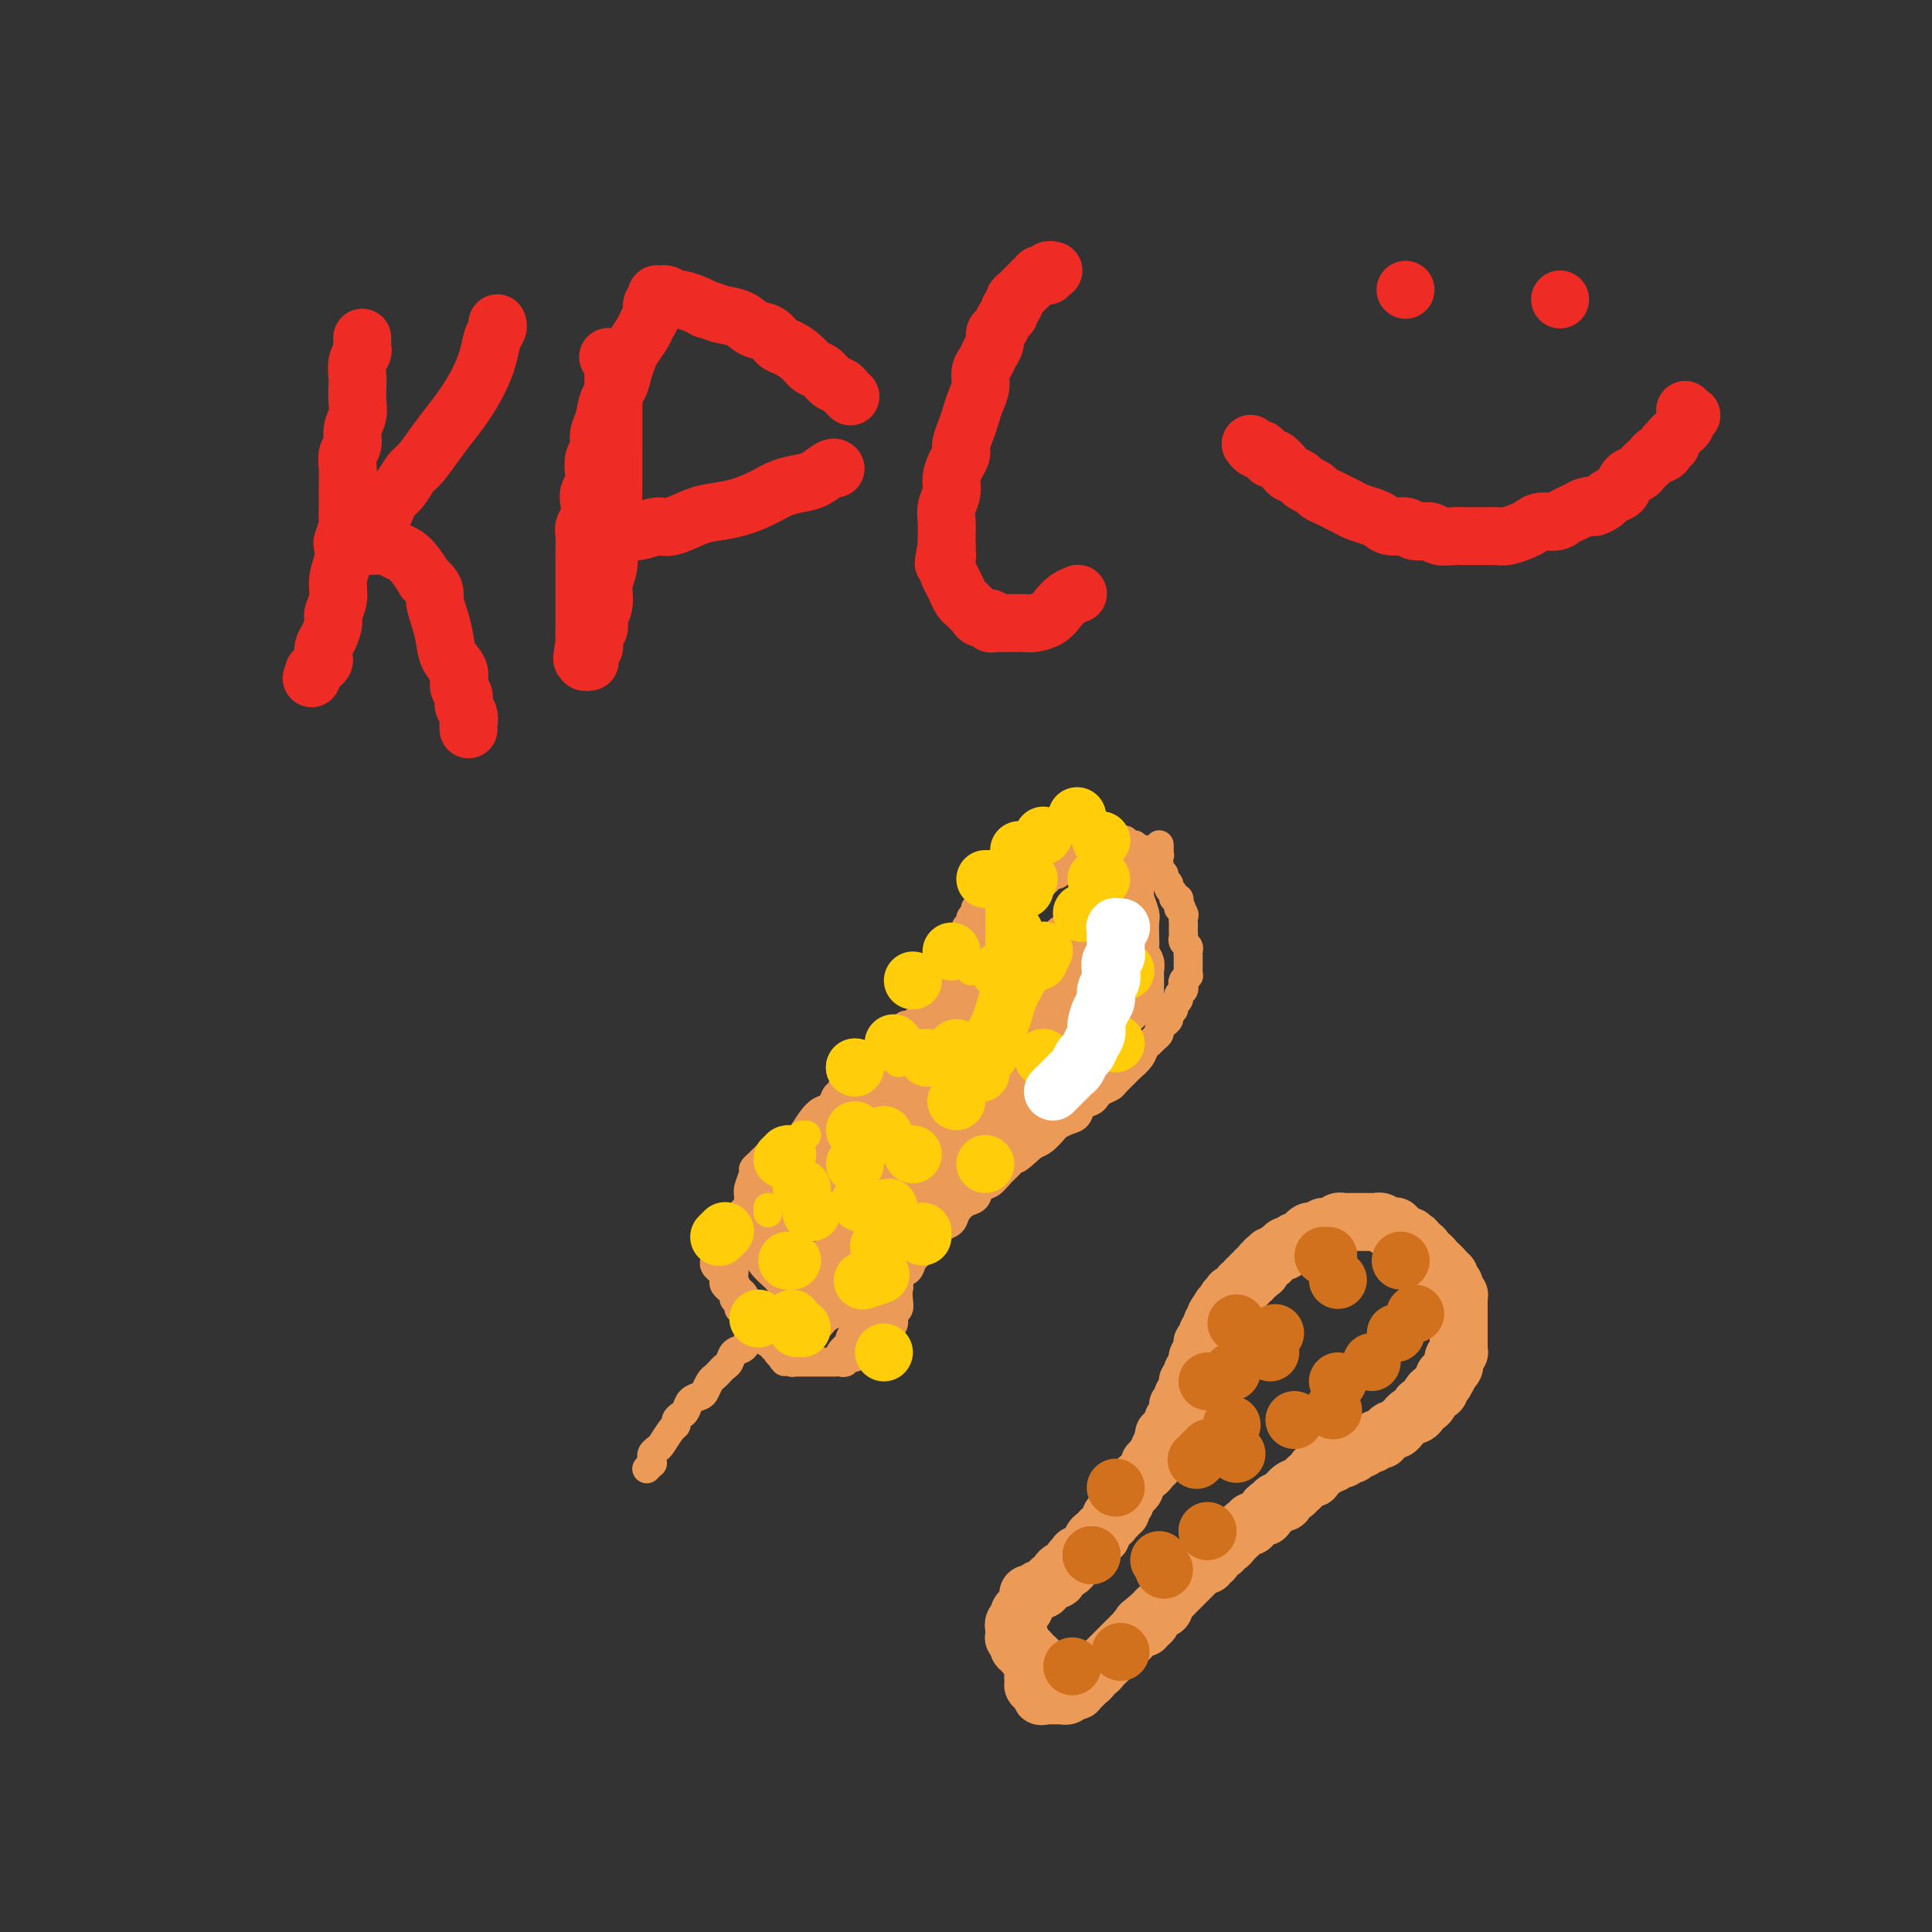 <svg viewBox='0 0 400 400' version='1.1' xmlns='http://www.w3.org/2000/svg' xmlns:xlink='http://www.w3.org/1999/xlink'><rect x="0" y="0" width="400" height="400" fill="#333333" stroke="none"/><g fill='none' stroke='#EC9A57' stroke-width='6' stroke-linecap='round' stroke-linejoin='round'><path d='M134,304c-0.000,0.000 -0.000,0.000 0,0c0.000,-0.000 0.000,-0.000 0,0c-0.000,0.000 -0.000,0.000 0,0c0.000,-0.000 0.000,-0.000 0,0c-0.000,0.000 -0.000,0.000 0,0c0.000,-0.000 0.000,-0.000 0,0c-0.000,0.000 -0.000,0.000 0,0c0.000,-0.000 0.000,-0.000 0,0c-0.000,0.000 -0.000,0.000 0,0c0.000,-0.000 0.000,-0.000 0,0c-0.000,0.000 -0.000,0.000 0,0c0.000,-0.000 0.000,-0.000 0,0c-0.000,0.000 -0.000,0.000 0,0c0.000,-0.000 0.000,-0.000 0,0c-0.000,0.000 -0.001,0.001 0,0c0.001,-0.001 0.004,-0.004 0,0c-0.004,0.004 -0.015,0.016 0,0c0.015,-0.016 0.057,-0.060 0,0c-0.057,0.060 -0.212,0.223 0,0c0.212,-0.223 0.792,-0.834 1,-1c0.208,-0.166 0.044,0.112 0,0c-0.044,-0.112 0.033,-0.615 0,-1c-0.033,-0.385 -0.177,-0.652 0,-1c0.177,-0.348 0.673,-0.776 1,-1c0.327,-0.224 0.483,-0.245 1,-1c0.517,-0.755 1.396,-2.243 2,-3c0.604,-0.757 0.934,-0.784 1,-1c0.066,-0.216 -0.133,-0.621 0,-1c0.133,-0.379 0.599,-0.730 1,-1c0.401,-0.270 0.737,-0.457 1,-1c0.263,-0.543 0.452,-1.441 1,-2c0.548,-0.559 1.456,-0.780 2,-1c0.544,-0.220 0.723,-0.441 1,-1c0.277,-0.559 0.652,-1.458 1,-2c0.348,-0.542 0.670,-0.727 1,-1c0.330,-0.273 0.670,-0.635 1,-1c0.330,-0.365 0.652,-0.732 1,-1c0.348,-0.268 0.722,-0.438 1,-1c0.278,-0.562 0.459,-1.516 1,-2c0.541,-0.484 1.440,-0.497 2,-1c0.560,-0.503 0.780,-1.497 1,-2c0.220,-0.503 0.440,-0.516 1,-1c0.560,-0.484 1.458,-1.438 2,-2c0.542,-0.562 0.726,-0.732 1,-1c0.274,-0.268 0.637,-0.634 1,-1'/><path d='M160,272c4.137,-5.368 1.478,-2.789 1,-2c-0.478,0.789 1.224,-0.211 2,-1c0.776,-0.789 0.627,-1.366 1,-2c0.373,-0.634 1.270,-1.325 2,-2c0.730,-0.675 1.294,-1.336 2,-2c0.706,-0.664 1.555,-1.333 2,-2c0.445,-0.667 0.486,-1.333 1,-2c0.514,-0.667 1.503,-1.333 2,-2c0.497,-0.667 0.503,-1.333 1,-2c0.497,-0.667 1.484,-1.334 2,-2c0.516,-0.666 0.562,-1.332 1,-2c0.438,-0.668 1.268,-1.337 2,-2c0.732,-0.663 1.365,-1.318 2,-2c0.635,-0.682 1.272,-1.390 2,-2c0.728,-0.610 1.546,-1.123 2,-2c0.454,-0.877 0.545,-2.118 1,-3c0.455,-0.882 1.273,-1.405 2,-2c0.727,-0.595 1.364,-1.262 2,-2c0.636,-0.738 1.270,-1.549 2,-2c0.730,-0.451 1.557,-0.544 2,-1c0.443,-0.456 0.504,-1.277 1,-2c0.496,-0.723 1.429,-1.348 2,-2c0.571,-0.652 0.782,-1.329 1,-2c0.218,-0.671 0.444,-1.335 1,-2c0.556,-0.665 1.444,-1.333 2,-2c0.556,-0.667 0.782,-1.335 1,-2c0.218,-0.665 0.430,-1.329 1,-2c0.570,-0.671 1.500,-1.350 2,-2c0.500,-0.650 0.571,-1.272 1,-2c0.429,-0.728 1.218,-1.561 2,-2c0.782,-0.439 1.558,-0.484 2,-1c0.442,-0.516 0.551,-1.503 1,-2c0.449,-0.497 1.237,-0.503 2,-1c0.763,-0.497 1.500,-1.484 2,-2c0.500,-0.516 0.764,-0.561 1,-1c0.236,-0.439 0.445,-1.273 1,-2c0.555,-0.727 1.457,-1.347 2,-2c0.543,-0.653 0.727,-1.340 1,-2c0.273,-0.660 0.637,-1.294 1,-2c0.363,-0.706 0.727,-1.485 1,-2c0.273,-0.515 0.454,-0.768 1,-1c0.546,-0.232 1.456,-0.443 2,-1c0.544,-0.557 0.723,-1.458 1,-2c0.277,-0.542 0.651,-0.723 1,-1c0.349,-0.277 0.671,-0.651 1,-1c0.329,-0.349 0.664,-0.675 1,-1'/><path d='M229,189c10.853,-12.792 3.485,-3.273 1,0c-2.485,3.273 -0.089,0.300 1,-1c1.089,-1.300 0.869,-0.926 1,-1c0.131,-0.074 0.614,-0.597 1,-1c0.386,-0.403 0.677,-0.685 1,-1c0.323,-0.315 0.679,-0.663 1,-1c0.321,-0.337 0.608,-0.664 1,-1c0.392,-0.336 0.890,-0.683 1,-1c0.110,-0.317 -0.168,-0.606 0,-1c0.168,-0.394 0.781,-0.894 1,-1c0.219,-0.106 0.045,0.183 0,0c-0.045,-0.183 0.040,-0.837 0,-1c-0.040,-0.163 -0.203,0.166 0,0c0.203,-0.166 0.772,-0.828 1,-1c0.228,-0.172 0.114,0.146 0,0c-0.114,-0.146 -0.227,-0.757 0,-1c0.227,-0.243 0.793,-0.118 1,0c0.207,0.118 0.056,0.228 0,0c-0.056,-0.228 -0.015,-0.793 0,-1c0.015,-0.207 0.004,-0.056 0,0c-0.004,0.056 -0.001,0.016 0,0c0.001,-0.016 0.000,-0.008 0,0c-0.000,0.008 -0.000,0.016 0,0c0.000,-0.016 0.000,-0.057 0,0c-0.000,0.057 -0.000,0.211 0,0c0.000,-0.211 0.000,-0.788 0,-1c-0.000,-0.212 -0.000,-0.061 0,0c0.000,0.061 0.000,0.030 0,0'/><path d='M148,261c-0.000,0.000 -0.000,0.000 0,0c0.000,-0.000 0.000,-0.000 0,0c-0.000,0.000 -0.000,0.000 0,0c0.000,-0.000 0.000,-0.000 0,0c-0.000,0.000 -0.000,0.000 0,0c0.000,-0.000 0.000,-0.000 0,0c-0.000,0.000 -0.000,0.000 0,0c0.000,-0.000 0.000,-0.000 0,0c-0.000,0.000 -0.000,0.000 0,0c0.000,-0.000 0.000,-0.000 0,0c-0.000,0.000 -0.000,0.000 0,0c0.000,-0.000 0.000,-0.000 0,0c-0.000,0.000 -0.000,0.000 0,0c0.000,-0.000 0.000,-0.001 0,0c-0.000,0.001 -0.001,0.003 0,0c0.001,-0.003 0.004,-0.011 0,0c-0.004,0.011 -0.015,0.042 0,0c0.015,-0.042 0.056,-0.156 0,0c-0.056,0.156 -0.207,0.581 0,1c0.207,0.419 0.774,0.833 1,1c0.226,0.167 0.112,0.086 0,0c-0.112,-0.086 -0.222,-0.177 0,0c0.222,0.177 0.776,0.621 1,1c0.224,0.379 0.117,0.693 0,1c-0.117,0.307 -0.243,0.607 0,1c0.243,0.393 0.854,0.879 1,1c0.146,0.121 -0.172,-0.121 0,0c0.172,0.121 0.835,0.606 1,1c0.165,0.394 -0.167,0.697 0,1c0.167,0.303 0.832,0.606 1,1c0.168,0.394 -0.161,0.879 0,1c0.161,0.121 0.813,-0.121 1,0c0.187,0.121 -0.089,0.606 0,1c0.089,0.394 0.545,0.698 1,1c0.455,0.302 0.911,0.602 1,1c0.089,0.398 -0.187,0.894 0,1c0.187,0.106 0.837,-0.178 1,0c0.163,0.178 -0.163,0.817 0,1c0.163,0.183 0.813,-0.091 1,0c0.187,0.091 -0.090,0.545 0,1c0.090,0.455 0.546,0.910 1,1c0.454,0.090 0.906,-0.186 1,0c0.094,0.186 -0.171,0.833 0,1c0.171,0.167 0.777,-0.147 1,0c0.223,0.147 0.064,0.756 0,1c-0.064,0.244 -0.032,0.122 0,0'/><path d='M161,280c2.234,3.167 1.321,1.584 1,1c-0.321,-0.584 -0.048,-0.171 0,0c0.048,0.171 -0.128,0.098 0,0c0.128,-0.098 0.560,-0.222 1,0c0.440,0.222 0.888,0.792 1,1c0.112,0.208 -0.111,0.056 0,0c0.111,-0.056 0.554,-0.015 1,0c0.446,0.015 0.893,0.004 1,0c0.107,-0.004 -0.126,-0.001 0,0c0.126,0.001 0.611,0.000 1,0c0.389,-0.000 0.682,-0.000 1,0c0.318,0.000 0.663,0.000 1,0c0.337,-0.000 0.668,-0.000 1,0c0.332,0.000 0.666,0.001 1,0c0.334,-0.001 0.667,-0.004 1,0c0.333,0.004 0.667,0.016 1,0c0.333,-0.016 0.667,-0.061 1,0c0.333,0.061 0.667,0.228 1,0c0.333,-0.228 0.667,-0.850 1,-1c0.333,-0.150 0.667,0.171 1,0c0.333,-0.171 0.666,-0.833 1,-1c0.334,-0.167 0.668,0.163 1,0c0.332,-0.163 0.663,-0.817 1,-1c0.337,-0.183 0.682,0.105 1,0c0.318,-0.105 0.611,-0.605 1,-1c0.389,-0.395 0.874,-0.687 1,-1c0.126,-0.313 -0.106,-0.646 0,-1c0.106,-0.354 0.550,-0.727 1,-1c0.450,-0.273 0.905,-0.444 1,-1c0.095,-0.556 -0.170,-1.496 0,-2c0.170,-0.504 0.773,-0.572 1,-1c0.227,-0.428 0.076,-1.217 0,-2c-0.076,-0.783 -0.077,-1.561 0,-2c0.077,-0.439 0.232,-0.540 0,-1c-0.232,-0.460 -0.849,-1.278 -1,-2c-0.151,-0.722 0.166,-1.349 0,-2c-0.166,-0.651 -0.814,-1.325 -1,-2c-0.186,-0.675 0.091,-1.349 0,-2c-0.091,-0.651 -0.549,-1.278 -1,-2c-0.451,-0.722 -0.895,-1.540 -1,-2c-0.105,-0.460 0.130,-0.561 0,-1c-0.130,-0.439 -0.626,-1.217 -1,-2c-0.374,-0.783 -0.626,-1.571 -1,-2c-0.374,-0.429 -0.870,-0.500 -1,-1c-0.130,-0.500 0.106,-1.429 0,-2c-0.106,-0.571 -0.553,-0.786 -1,-1'/><path d='M178,245c-1.421,-3.444 -0.972,-1.552 -1,-1c-0.028,0.552 -0.532,-0.234 -1,-1c-0.468,-0.766 -0.899,-1.511 -1,-2c-0.101,-0.489 0.128,-0.724 0,-1c-0.128,-0.276 -0.612,-0.595 -1,-1c-0.388,-0.405 -0.681,-0.897 -1,-1c-0.319,-0.103 -0.664,0.183 -1,0c-0.336,-0.183 -0.664,-0.834 -1,-1c-0.336,-0.166 -0.682,0.152 -1,0c-0.318,-0.152 -0.609,-0.773 -1,-1c-0.391,-0.227 -0.882,-0.061 -1,0c-0.118,0.061 0.137,0.016 0,0c-0.137,-0.016 -0.667,-0.001 -1,0c-0.333,0.001 -0.471,-0.010 -1,0c-0.529,0.010 -1.451,0.040 -2,0c-0.549,-0.040 -0.724,-0.151 -1,0c-0.276,0.151 -0.651,0.565 -1,1c-0.349,0.435 -0.671,0.890 -1,1c-0.329,0.110 -0.667,-0.125 -1,0c-0.333,0.125 -0.663,0.609 -1,1c-0.337,0.391 -0.683,0.689 -1,1c-0.317,0.311 -0.607,0.634 -1,1c-0.393,0.366 -0.891,0.773 -1,1c-0.109,0.227 0.171,0.274 0,1c-0.171,0.726 -0.793,2.133 -1,3c-0.207,0.867 0.001,1.195 0,2c-0.001,0.805 -0.211,2.089 0,3c0.211,0.911 0.843,1.451 1,2c0.157,0.549 -0.162,1.106 0,2c0.162,0.894 0.803,2.123 1,3c0.197,0.877 -0.050,1.401 0,2c0.050,0.599 0.399,1.274 1,2c0.601,0.726 1.456,1.505 2,2c0.544,0.495 0.779,0.706 1,1c0.221,0.294 0.429,0.671 1,1c0.571,0.329 1.504,0.610 2,1c0.496,0.390 0.555,0.889 1,1c0.445,0.111 1.275,-0.167 2,0c0.725,0.167 1.345,0.778 2,1c0.655,0.222 1.345,0.056 2,0c0.655,-0.056 1.275,-0.003 2,0c0.725,0.003 1.556,-0.043 2,0c0.444,0.043 0.500,0.177 1,0c0.500,-0.177 1.442,-0.663 2,-1c0.558,-0.337 0.731,-0.525 1,-1c0.269,-0.475 0.635,-1.238 1,-2'/><path d='M180,265c0.801,-0.733 0.803,-0.566 1,-1c0.197,-0.434 0.589,-1.468 1,-2c0.411,-0.532 0.842,-0.561 1,-1c0.158,-0.439 0.042,-1.286 0,-2c-0.042,-0.714 -0.012,-1.293 0,-2c0.012,-0.707 0.004,-1.540 0,-2c-0.004,-0.460 -0.004,-0.546 0,-1c0.004,-0.454 0.011,-1.278 0,-2c-0.011,-0.722 -0.040,-1.344 0,-2c0.040,-0.656 0.147,-1.345 0,-2c-0.147,-0.655 -0.550,-1.275 -1,-2c-0.450,-0.725 -0.947,-1.556 -1,-2c-0.053,-0.444 0.338,-0.501 0,-1c-0.338,-0.499 -1.404,-1.439 -2,-2c-0.596,-0.561 -0.722,-0.743 -1,-1c-0.278,-0.257 -0.708,-0.591 -1,-1c-0.292,-0.409 -0.444,-0.894 -1,-1c-0.556,-0.106 -1.515,0.168 -2,0c-0.485,-0.168 -0.497,-0.778 -1,-1c-0.503,-0.222 -1.497,-0.056 -2,0c-0.503,0.056 -0.516,0.000 -1,0c-0.484,-0.000 -1.439,0.054 -2,0c-0.561,-0.054 -0.728,-0.218 -1,0c-0.272,0.218 -0.650,0.816 -1,1c-0.350,0.184 -0.672,-0.046 -1,0c-0.328,0.046 -0.662,0.367 -1,1c-0.338,0.633 -0.679,1.576 -1,2c-0.321,0.424 -0.623,0.329 -1,1c-0.377,0.671 -0.830,2.108 -1,3c-0.170,0.892 -0.057,1.239 0,2c0.057,0.761 0.057,1.937 0,3c-0.057,1.063 -0.170,2.014 0,3c0.170,0.986 0.623,2.007 1,3c0.377,0.993 0.678,1.957 1,3c0.322,1.043 0.665,2.164 1,3c0.335,0.836 0.664,1.386 1,2c0.336,0.614 0.681,1.293 1,2c0.319,0.707 0.611,1.443 1,2c0.389,0.557 0.875,0.934 1,1c0.125,0.066 -0.111,-0.178 0,0c0.111,0.178 0.569,0.780 1,1c0.431,0.220 0.834,0.059 1,0c0.166,-0.059 0.096,-0.016 0,0c-0.096,0.016 -0.218,0.004 0,0c0.218,-0.004 0.777,-0.001 1,0c0.223,0.001 0.112,0.001 0,0'/><path d='M171,270c1.833,2.357 1.417,-0.250 1,-2c-0.417,-1.750 -0.833,-2.643 -1,-3c-0.167,-0.357 -0.083,-0.179 0,0'/><path d='M149,259c-0.000,0.000 -0.000,0.000 0,0c0.000,-0.000 0.000,-0.000 0,0c-0.000,0.000 -0.000,0.000 0,0c0.000,-0.000 0.000,-0.000 0,0c-0.000,0.000 -0.000,0.000 0,0c0.000,-0.000 0.000,-0.000 0,0c-0.000,0.000 -0.000,0.000 0,0c0.000,-0.000 0.000,-0.000 0,0c-0.000,0.000 -0.000,0.000 0,0c0.000,-0.000 0.000,-0.001 0,0c-0.000,0.001 -0.001,0.004 0,0c0.001,-0.004 0.005,-0.016 0,0c-0.005,0.016 -0.017,0.060 0,0c0.017,-0.060 0.063,-0.225 0,0c-0.063,0.225 -0.235,0.840 0,0c0.235,-0.840 0.878,-3.135 3,-6c2.122,-2.865 5.723,-6.302 8,-9c2.277,-2.698 3.230,-4.658 4,-6c0.770,-1.342 1.358,-2.065 2,-3c0.642,-0.935 1.338,-2.081 2,-3c0.662,-0.919 1.290,-1.612 2,-2c0.710,-0.388 1.504,-0.471 2,-1c0.496,-0.529 0.696,-1.504 1,-2c0.304,-0.496 0.712,-0.514 1,-1c0.288,-0.486 0.454,-1.439 1,-2c0.546,-0.561 1.470,-0.729 2,-1c0.530,-0.271 0.667,-0.646 1,-1c0.333,-0.354 0.863,-0.686 1,-1c0.137,-0.314 -0.118,-0.609 0,-1c0.118,-0.391 0.609,-0.878 1,-1c0.391,-0.122 0.682,0.122 1,0c0.318,-0.122 0.663,-0.610 1,-1c0.337,-0.390 0.668,-0.683 1,-1c0.332,-0.317 0.666,-0.659 1,-1'/><path d='M184,216c5.849,-6.862 2.970,-2.515 2,-1c-0.970,1.515 -0.033,0.200 1,-1c1.033,-1.200 2.161,-2.285 3,-3c0.839,-0.715 1.390,-1.059 2,-2c0.610,-0.941 1.278,-2.479 2,-4c0.722,-1.521 1.499,-3.023 2,-4c0.501,-0.977 0.727,-1.428 1,-2c0.273,-0.572 0.594,-1.267 1,-2c0.406,-0.733 0.897,-1.506 1,-2c0.103,-0.494 -0.184,-0.710 0,-1c0.184,-0.290 0.838,-0.655 1,-1c0.162,-0.345 -0.168,-0.671 0,-1c0.168,-0.329 0.834,-0.661 1,-1c0.166,-0.339 -0.167,-0.683 0,-1c0.167,-0.317 0.833,-0.606 1,-1c0.167,-0.394 -0.167,-0.894 0,-1c0.167,-0.106 0.833,0.183 1,0c0.167,-0.183 -0.167,-0.836 0,-1c0.167,-0.164 0.833,0.162 1,0c0.167,-0.162 -0.167,-0.813 0,-1c0.167,-0.187 0.833,0.091 1,0c0.167,-0.091 -0.167,-0.550 0,-1c0.167,-0.450 0.833,-0.890 1,-1c0.167,-0.110 -0.166,0.110 0,0c0.166,-0.110 0.832,-0.551 1,-1c0.168,-0.449 -0.162,-0.908 0,-1c0.162,-0.092 0.817,0.182 1,0c0.183,-0.182 -0.105,-0.818 0,-1c0.105,-0.182 0.602,0.092 1,0c0.398,-0.092 0.698,-0.550 1,-1c0.302,-0.450 0.606,-0.891 1,-1c0.394,-0.109 0.876,0.115 1,0c0.124,-0.115 -0.112,-0.569 0,-1c0.112,-0.431 0.570,-0.837 1,-1c0.430,-0.163 0.833,-0.081 1,0c0.167,0.081 0.100,0.162 0,0c-0.100,-0.162 -0.233,-0.565 0,-1c0.233,-0.435 0.833,-0.900 1,-1c0.167,-0.100 -0.100,0.166 0,0c0.100,-0.166 0.565,-0.763 1,-1c0.435,-0.237 0.838,-0.115 1,0c0.162,0.115 0.082,0.223 0,0c-0.082,-0.223 -0.166,-0.778 0,-1c0.166,-0.222 0.583,-0.111 1,0'/><path d='M218,173c2.491,-2.548 0.719,-1.419 0,-1c-0.719,0.419 -0.385,0.126 0,0c0.385,-0.126 0.820,-0.086 1,0c0.180,0.086 0.104,0.219 0,0c-0.104,-0.219 -0.238,-0.791 0,-1c0.238,-0.209 0.847,-0.056 1,0c0.153,0.056 -0.151,0.015 0,0c0.151,-0.015 0.758,-0.004 1,0c0.242,0.004 0.120,0.001 0,0c-0.120,-0.001 -0.238,0.000 0,0c0.238,-0.000 0.834,-0.001 1,0c0.166,0.001 -0.096,0.004 0,0c0.096,-0.004 0.552,-0.016 1,0c0.448,0.016 0.890,0.061 1,0c0.110,-0.061 -0.111,-0.226 0,0c0.111,0.226 0.554,0.845 1,1c0.446,0.155 0.894,-0.154 1,0c0.106,0.154 -0.130,0.772 0,1c0.130,0.228 0.626,0.065 1,0c0.374,-0.065 0.625,-0.032 1,0c0.375,0.032 0.874,0.061 1,0c0.126,-0.061 -0.120,-0.214 0,0c0.120,0.214 0.606,0.793 1,1c0.394,0.207 0.697,0.042 1,0c0.303,-0.042 0.607,0.040 1,0c0.393,-0.040 0.875,-0.203 1,0c0.125,0.203 -0.107,0.773 0,1c0.107,0.227 0.555,0.112 1,0c0.445,-0.112 0.889,-0.222 1,0c0.111,0.222 -0.110,0.776 0,1c0.110,0.224 0.551,0.116 1,0c0.449,-0.116 0.908,-0.242 1,0c0.092,0.242 -0.181,0.852 0,1c0.181,0.148 0.818,-0.168 1,0c0.182,0.168 -0.091,0.818 0,1c0.091,0.182 0.545,-0.106 1,0c0.455,0.106 0.911,0.606 1,1c0.089,0.394 -0.187,0.683 0,1c0.187,0.317 0.839,0.662 1,1c0.161,0.338 -0.168,0.669 0,1c0.168,0.331 0.833,0.662 1,1c0.167,0.338 -0.165,0.682 0,1c0.165,0.318 0.828,0.611 1,1c0.172,0.389 -0.146,0.874 0,1c0.146,0.126 0.756,-0.107 1,0c0.244,0.107 0.122,0.553 0,1'/><path d='M244,187c1.332,2.035 0.161,1.123 0,1c-0.161,-0.123 0.689,0.544 1,1c0.311,0.456 0.084,0.699 0,1c-0.084,0.301 -0.023,0.658 0,1c0.023,0.342 0.010,0.669 0,1c-0.010,0.331 -0.017,0.666 0,1c0.017,0.334 0.057,0.668 0,1c-0.057,0.332 -0.211,0.661 0,1c0.211,0.339 0.789,0.686 1,1c0.211,0.314 0.057,0.595 0,1c-0.057,0.405 -0.015,0.936 0,1c0.015,0.064 0.005,-0.337 0,0c-0.005,0.337 -0.005,1.414 0,2c0.005,0.586 0.015,0.682 0,1c-0.015,0.318 -0.056,0.859 0,1c0.056,0.141 0.207,-0.117 0,0c-0.207,0.117 -0.772,0.609 -1,1c-0.228,0.391 -0.118,0.682 0,1c0.118,0.318 0.243,0.663 0,1c-0.243,0.337 -0.854,0.668 -1,1c-0.146,0.332 0.172,0.666 0,1c-0.172,0.334 -0.833,0.667 -1,1c-0.167,0.333 0.162,0.667 0,1c-0.162,0.333 -0.813,0.667 -1,1c-0.187,0.333 0.090,0.667 0,1c-0.090,0.333 -0.549,0.667 -1,1c-0.451,0.333 -0.895,0.666 -1,1c-0.105,0.334 0.128,0.670 0,1c-0.128,0.330 -0.616,0.656 -1,1c-0.384,0.344 -0.665,0.707 -1,1c-0.335,0.293 -0.724,0.516 -1,1c-0.276,0.484 -0.440,1.229 -1,2c-0.560,0.771 -1.516,1.569 -2,2c-0.484,0.431 -0.497,0.497 -1,1c-0.503,0.503 -1.496,1.445 -2,2c-0.504,0.555 -0.520,0.725 -1,1c-0.480,0.275 -1.423,0.655 -2,1c-0.577,0.345 -0.787,0.656 -1,1c-0.213,0.344 -0.428,0.722 -1,1c-0.572,0.278 -1.500,0.455 -2,1c-0.500,0.545 -0.571,1.459 -1,2c-0.429,0.541 -1.217,0.708 -2,1c-0.783,0.292 -1.560,0.707 -2,1c-0.440,0.293 -0.541,0.463 -1,1c-0.459,0.537 -1.274,1.439 -2,2c-0.726,0.561 -1.363,0.780 -2,1'/><path d='M214,237c-5.070,4.688 -3.246,2.407 -3,2c0.246,-0.407 -1.085,1.061 -2,2c-0.915,0.939 -1.414,1.350 -2,2c-0.586,0.650 -1.260,1.539 -2,2c-0.740,0.461 -1.545,0.494 -2,1c-0.455,0.506 -0.559,1.484 -1,2c-0.441,0.516 -1.217,0.571 -2,1c-0.783,0.429 -1.571,1.231 -2,2c-0.429,0.769 -0.499,1.504 -1,2c-0.501,0.496 -1.434,0.751 -2,1c-0.566,0.249 -0.767,0.490 -1,1c-0.233,0.510 -0.500,1.287 -1,2c-0.500,0.713 -1.233,1.361 -2,2c-0.767,0.639 -1.566,1.269 -2,2c-0.434,0.731 -0.501,1.562 -1,2c-0.499,0.438 -1.429,0.485 -2,1c-0.571,0.515 -0.783,1.500 -1,2c-0.217,0.500 -0.439,0.514 -1,1c-0.561,0.486 -1.461,1.443 -2,2c-0.539,0.557 -0.718,0.712 -1,1c-0.282,0.288 -0.667,0.707 -1,1c-0.333,0.293 -0.615,0.460 -1,1c-0.385,0.540 -0.873,1.454 -1,2c-0.127,0.546 0.105,0.725 0,1c-0.105,0.275 -0.549,0.647 -1,1c-0.451,0.353 -0.909,0.686 -1,1c-0.091,0.314 0.186,0.610 0,1c-0.186,0.390 -0.834,0.875 -1,1c-0.166,0.125 0.152,-0.110 0,0c-0.152,0.110 -0.773,0.565 -1,1c-0.227,0.435 -0.061,0.848 0,1c0.061,0.152 0.016,0.041 0,0c-0.016,-0.041 -0.005,-0.011 0,0c0.005,0.011 0.002,0.003 0,0c-0.002,-0.003 -0.002,-0.003 0,0c0.002,0.003 0.008,0.008 0,0c-0.008,-0.008 -0.028,-0.028 0,0c0.028,0.028 0.104,0.104 0,0c-0.104,-0.104 -0.388,-0.389 0,-1c0.388,-0.611 1.449,-1.548 2,-2c0.551,-0.452 0.591,-0.420 1,-1c0.409,-0.580 1.187,-1.771 2,-3c0.813,-1.229 1.661,-2.494 2,-3c0.339,-0.506 0.170,-0.253 0,0'/><path d='M210,217c-0.000,-0.000 -0.000,-0.000 0,0c0.000,0.000 0.000,0.000 0,0c-0.000,-0.000 -0.000,-0.000 0,0c0.000,0.000 0.001,0.000 0,0c-0.001,-0.000 -0.003,-0.001 0,0c0.003,0.001 0.012,0.003 0,0c-0.012,-0.003 -0.044,-0.012 0,0c0.044,0.012 0.163,0.045 0,0c-0.163,-0.045 -0.607,-0.167 -1,0c-0.393,0.167 -0.736,0.623 -1,1c-0.264,0.377 -0.449,0.675 -1,1c-0.551,0.325 -1.468,0.675 -2,1c-0.532,0.325 -0.678,0.623 -1,1c-0.322,0.377 -0.818,0.833 -1,1c-0.182,0.167 -0.049,0.045 0,0c0.049,-0.045 0.013,-0.012 0,0c-0.013,0.012 -0.003,0.003 0,0c0.003,-0.003 0.000,-0.001 0,0c-0.000,0.001 0.002,-0.001 0,0c-0.002,0.001 -0.007,0.004 0,0c0.007,-0.004 0.026,-0.013 0,0c-0.026,0.013 -0.099,0.050 0,0c0.099,-0.050 0.369,-0.187 0,0c-0.369,0.187 -1.377,0.698 0,0c1.377,-0.698 5.138,-2.606 7,-4c1.862,-1.394 1.823,-2.275 2,-3c0.177,-0.725 0.570,-1.293 1,-2c0.430,-0.707 0.897,-1.551 1,-2c0.103,-0.449 -0.158,-0.501 0,-1c0.158,-0.499 0.737,-1.444 1,-2c0.263,-0.556 0.211,-0.722 0,-1c-0.211,-0.278 -0.581,-0.667 -1,-1c-0.419,-0.333 -0.886,-0.611 -1,-1c-0.114,-0.389 0.127,-0.889 0,-1c-0.127,-0.111 -0.622,0.166 -1,0c-0.378,-0.166 -0.640,-0.776 -1,-1c-0.360,-0.224 -0.817,-0.060 -1,0c-0.183,0.060 -0.090,0.018 0,0c0.090,-0.018 0.179,-0.012 0,0c-0.179,0.012 -0.624,0.030 -1,0c-0.376,-0.030 -0.681,-0.107 -1,0c-0.319,0.107 -0.653,0.400 -1,1c-0.347,0.600 -0.709,1.508 -1,2c-0.291,0.492 -0.512,0.569 -1,1c-0.488,0.431 -1.244,1.215 -2,2'/><path d='M203,209c-0.909,1.287 -0.680,1.503 -1,2c-0.320,0.497 -1.188,1.274 -2,2c-0.812,0.726 -1.570,1.402 -2,2c-0.430,0.598 -0.534,1.119 -1,2c-0.466,0.881 -1.295,2.124 -2,3c-0.705,0.876 -1.287,1.385 -2,2c-0.713,0.615 -1.557,1.335 -2,2c-0.443,0.665 -0.486,1.276 -1,2c-0.514,0.724 -1.499,1.560 -2,2c-0.501,0.440 -0.519,0.485 -1,1c-0.481,0.515 -1.425,1.500 -2,2c-0.575,0.500 -0.780,0.515 -1,1c-0.220,0.485 -0.455,1.440 -1,2c-0.545,0.560 -1.400,0.724 -2,1c-0.600,0.276 -0.945,0.662 -1,1c-0.055,0.338 0.182,0.626 0,1c-0.182,0.374 -0.781,0.832 -1,1c-0.219,0.168 -0.056,0.044 0,0c0.056,-0.044 0.005,-0.010 0,0c-0.005,0.010 0.034,-0.005 0,0c-0.034,0.005 -0.142,0.029 0,0c0.142,-0.029 0.533,-0.110 1,-1c0.467,-0.890 1.009,-2.590 2,-4c0.991,-1.410 2.432,-2.530 4,-4c1.568,-1.470 3.262,-3.289 5,-5c1.738,-1.711 3.519,-3.315 5,-5c1.481,-1.685 2.662,-3.452 4,-5c1.338,-1.548 2.835,-2.876 4,-4c1.165,-1.124 2.000,-2.042 3,-3c1.000,-0.958 2.167,-1.955 3,-3c0.833,-1.045 1.334,-2.136 2,-3c0.666,-0.864 1.499,-1.499 2,-2c0.501,-0.501 0.670,-0.866 1,-1c0.330,-0.134 0.820,-0.036 1,0c0.180,0.036 0.049,0.010 0,0c-0.049,-0.010 -0.015,-0.002 0,0c0.015,0.002 0.012,-0.000 0,0c-0.012,0.000 -0.034,0.003 0,0c0.034,-0.003 0.122,-0.011 0,0c-0.122,0.011 -0.455,0.043 -1,0c-0.545,-0.043 -1.301,-0.159 -2,0c-0.699,0.159 -1.342,0.595 -2,1c-0.658,0.405 -1.331,0.779 -2,1c-0.669,0.221 -1.334,0.290 -2,1c-0.666,0.710 -1.333,2.060 -2,3c-0.667,0.940 -1.333,1.470 -2,2'/><path d='M203,206c-2.281,1.377 -2.483,1.320 -3,2c-0.517,0.680 -1.349,2.097 -2,3c-0.651,0.903 -1.123,1.290 -2,2c-0.877,0.710 -2.160,1.741 -3,3c-0.840,1.259 -1.236,2.746 -2,4c-0.764,1.254 -1.895,2.274 -3,3c-1.105,0.726 -2.184,1.157 -3,2c-0.816,0.843 -1.371,2.099 -2,3c-0.629,0.901 -1.333,1.449 -2,2c-0.667,0.551 -1.296,1.106 -2,2c-0.704,0.894 -1.484,2.126 -2,3c-0.516,0.874 -0.769,1.389 -1,2c-0.231,0.611 -0.439,1.316 -1,2c-0.561,0.684 -1.474,1.345 -2,2c-0.526,0.655 -0.667,1.303 -1,2c-0.333,0.697 -0.860,1.444 -1,2c-0.140,0.556 0.106,0.919 0,1c-0.106,0.081 -0.564,-0.122 -1,0c-0.436,0.122 -0.849,0.570 -1,1c-0.151,0.430 -0.038,0.842 0,1c0.038,0.158 0.002,0.061 0,0c-0.002,-0.061 0.032,-0.087 0,0c-0.032,0.087 -0.129,0.287 0,0c0.129,-0.287 0.486,-1.062 1,-2c0.514,-0.938 1.186,-2.039 2,-3c0.814,-0.961 1.769,-1.780 3,-3c1.231,-1.220 2.739,-2.840 4,-4c1.261,-1.160 2.274,-1.860 3,-3c0.726,-1.140 1.164,-2.722 2,-4c0.836,-1.278 2.070,-2.254 3,-3c0.930,-0.746 1.556,-1.261 2,-2c0.444,-0.739 0.708,-1.701 1,-2c0.292,-0.299 0.614,0.063 1,0c0.386,-0.063 0.835,-0.553 1,-1c0.165,-0.447 0.045,-0.852 0,-1c-0.045,-0.148 -0.015,-0.039 0,0c0.015,0.039 0.015,0.010 0,0c-0.015,-0.010 -0.044,0.000 0,0c0.044,-0.000 0.163,-0.011 0,0c-0.163,0.011 -0.606,0.045 -1,0c-0.394,-0.045 -0.739,-0.167 -1,0c-0.261,0.167 -0.437,0.625 -1,1c-0.563,0.375 -1.512,0.668 -2,1c-0.488,0.332 -0.516,0.705 -1,1c-0.484,0.295 -1.424,0.513 -2,1c-0.576,0.487 -0.788,1.244 -1,2'/><path d='M183,226c-1.660,0.815 -1.811,0.852 -2,1c-0.189,0.148 -0.417,0.406 -1,1c-0.583,0.594 -1.521,1.524 -2,2c-0.479,0.476 -0.499,0.499 -1,1c-0.501,0.501 -1.482,1.481 -2,2c-0.518,0.519 -0.573,0.577 -1,1c-0.427,0.423 -1.227,1.212 -2,2c-0.773,0.788 -1.520,1.576 -2,2c-0.480,0.424 -0.692,0.484 -1,1c-0.308,0.516 -0.711,1.489 -1,2c-0.289,0.511 -0.463,0.561 -1,1c-0.537,0.439 -1.438,1.268 -2,2c-0.562,0.732 -0.783,1.369 -1,2c-0.217,0.631 -0.428,1.258 -1,2c-0.572,0.742 -1.506,1.600 -2,2c-0.494,0.400 -0.548,0.341 -1,1c-0.452,0.659 -1.302,2.036 -2,3c-0.698,0.964 -1.244,1.515 -2,2c-0.756,0.485 -1.723,0.903 -2,1c-0.277,0.097 0.136,-0.129 0,0c-0.136,0.129 -0.821,0.612 -1,1c-0.179,0.388 0.148,0.681 0,1c-0.148,0.319 -0.773,0.666 -1,1c-0.227,0.334 -0.058,0.657 0,1c0.058,0.343 0.005,0.707 0,1c-0.005,0.293 0.039,0.515 0,1c-0.039,0.485 -0.161,1.233 0,2c0.161,0.767 0.606,1.553 1,2c0.394,0.447 0.738,0.553 1,1c0.262,0.447 0.441,1.233 1,2c0.559,0.767 1.497,1.514 2,2c0.503,0.486 0.572,0.710 1,1c0.428,0.290 1.214,0.645 2,1'/><path d='M160,274c1.413,1.619 0.945,1.165 1,1c0.055,-0.165 0.634,-0.042 1,0c0.366,0.042 0.521,0.005 1,0c0.479,-0.005 1.282,0.024 2,0c0.718,-0.024 1.350,-0.102 2,0c0.650,0.102 1.319,0.382 2,0c0.681,-0.382 1.375,-1.428 2,-2c0.625,-0.572 1.182,-0.670 2,-1c0.818,-0.330 1.897,-0.892 3,-2c1.103,-1.108 2.231,-2.762 3,-4c0.769,-1.238 1.180,-2.061 2,-3c0.820,-0.939 2.051,-1.995 3,-3c0.949,-1.005 1.617,-1.960 2,-3c0.383,-1.040 0.481,-2.164 1,-3c0.519,-0.836 1.460,-1.383 2,-2c0.540,-0.617 0.680,-1.305 1,-2c0.320,-0.695 0.819,-1.397 1,-2c0.181,-0.603 0.045,-1.107 0,-2c-0.045,-0.893 0.002,-2.176 0,-3c-0.002,-0.824 -0.052,-1.190 0,-2c0.052,-0.810 0.206,-2.063 0,-3c-0.206,-0.937 -0.773,-1.556 -1,-2c-0.227,-0.444 -0.114,-0.711 0,-1c0.114,-0.289 0.228,-0.599 0,-1c-0.228,-0.401 -0.797,-0.892 -1,-1c-0.203,-0.108 -0.039,0.166 0,0c0.039,-0.166 -0.048,-0.773 0,-1c0.048,-0.227 0.232,-0.072 0,0c-0.232,0.072 -0.878,0.063 -1,0c-0.122,-0.063 0.281,-0.180 0,0c-0.281,0.180 -1.245,0.656 -2,1c-0.755,0.344 -1.302,0.557 -2,1c-0.698,0.443 -1.549,1.115 -2,2c-0.451,0.885 -0.502,1.984 -1,3c-0.498,1.016 -1.443,1.948 -2,3c-0.557,1.052 -0.728,2.225 -1,3c-0.272,0.775 -0.646,1.153 -1,2c-0.354,0.847 -0.687,2.162 -1,3c-0.313,0.838 -0.606,1.198 -1,2c-0.394,0.802 -0.890,2.047 -1,3c-0.110,0.953 0.167,1.614 0,2c-0.167,0.386 -0.777,0.496 -1,1c-0.223,0.504 -0.060,1.403 0,2c0.060,0.597 0.016,0.891 0,1c-0.016,0.109 -0.005,0.031 0,0c0.005,-0.031 0.002,-0.016 0,0'/><path d='M173,261c-1.383,3.854 -0.340,0.989 0,0c0.340,-0.989 -0.023,-0.102 0,0c0.023,0.102 0.433,-0.581 1,-1c0.567,-0.419 1.292,-0.575 2,-1c0.708,-0.425 1.398,-1.118 2,-2c0.602,-0.882 1.117,-1.951 2,-3c0.883,-1.049 2.135,-2.076 3,-3c0.865,-0.924 1.342,-1.744 2,-3c0.658,-1.256 1.497,-2.948 2,-4c0.503,-1.052 0.670,-1.463 1,-2c0.330,-0.537 0.821,-1.201 1,-2c0.179,-0.799 0.045,-1.735 0,-2c-0.045,-0.265 0.000,0.139 0,0c-0.000,-0.139 -0.046,-0.822 0,-1c0.046,-0.178 0.182,0.148 0,0c-0.182,-0.148 -0.682,-0.769 -1,-1c-0.318,-0.231 -0.455,-0.073 -1,0c-0.545,0.073 -1.498,0.060 -2,0c-0.502,-0.060 -0.553,-0.168 -1,0c-0.447,0.168 -1.290,0.611 -2,1c-0.710,0.389 -1.288,0.723 -2,1c-0.712,0.277 -1.557,0.498 -2,1c-0.443,0.502 -0.485,1.285 -1,2c-0.515,0.715 -1.503,1.361 -2,2c-0.497,0.639 -0.501,1.270 -1,2c-0.499,0.730 -1.492,1.558 -2,2c-0.508,0.442 -0.533,0.497 -1,1c-0.467,0.503 -1.378,1.454 -2,2c-0.622,0.546 -0.955,0.686 -1,1c-0.045,0.314 0.198,0.802 0,1c-0.198,0.198 -0.838,0.106 -1,0c-0.162,-0.106 0.153,-0.224 0,0c-0.153,0.224 -0.773,0.792 -1,1c-0.227,0.208 -0.063,0.057 0,0c0.063,-0.057 0.023,-0.021 0,0c-0.023,0.021 -0.028,0.028 0,0c0.028,-0.028 0.090,-0.092 0,0c-0.090,0.092 -0.330,0.341 0,0c0.330,-0.341 1.231,-1.273 2,-2c0.769,-0.727 1.405,-1.249 2,-2c0.595,-0.751 1.148,-1.730 2,-3c0.852,-1.270 2.002,-2.832 3,-4c0.998,-1.168 1.845,-1.942 3,-3c1.155,-1.058 2.619,-2.400 4,-4c1.381,-1.600 2.680,-3.457 4,-5c1.320,-1.543 2.660,-2.771 4,-4'/><path d='M190,226c4.157,-4.558 3.050,-2.951 3,-3c-0.050,-0.049 0.955,-1.752 2,-3c1.045,-1.248 2.128,-2.039 3,-3c0.872,-0.961 1.532,-2.092 2,-3c0.468,-0.908 0.743,-1.592 1,-2c0.257,-0.408 0.496,-0.541 1,-1c0.504,-0.459 1.272,-1.245 2,-2c0.728,-0.755 1.414,-1.478 2,-2c0.586,-0.522 1.070,-0.843 2,-2c0.930,-1.157 2.306,-3.151 3,-4c0.694,-0.849 0.708,-0.553 1,-1c0.292,-0.447 0.863,-1.636 1,-2c0.137,-0.364 -0.160,0.099 0,0c0.160,-0.099 0.775,-0.759 1,-1c0.225,-0.241 0.058,-0.063 0,0c-0.058,0.063 -0.007,0.012 0,0c0.007,-0.012 -0.028,0.014 0,0c0.028,-0.014 0.121,-0.067 0,0c-0.121,0.067 -0.456,0.256 -1,0c-0.544,-0.256 -1.297,-0.956 -2,-1c-0.703,-0.044 -1.357,0.569 -2,1c-0.643,0.431 -1.274,0.682 -2,1c-0.726,0.318 -1.546,0.704 -2,1c-0.454,0.296 -0.540,0.502 -1,1c-0.460,0.498 -1.292,1.287 -2,2c-0.708,0.713 -1.291,1.349 -2,2c-0.709,0.651 -1.544,1.318 -2,2c-0.456,0.682 -0.535,1.379 -1,2c-0.465,0.621 -1.318,1.167 -2,2c-0.682,0.833 -1.194,1.952 -2,3c-0.806,1.048 -1.908,2.024 -3,3c-1.092,0.976 -2.175,1.953 -3,3c-0.825,1.047 -1.392,2.164 -2,3c-0.608,0.836 -1.258,1.389 -2,2c-0.742,0.611 -1.576,1.278 -2,2c-0.424,0.722 -0.439,1.500 -1,2c-0.561,0.500 -1.667,0.722 -2,1c-0.333,0.278 0.107,0.610 0,1c-0.107,0.390 -0.761,0.836 -1,1c-0.239,0.164 -0.064,0.044 0,0c0.064,-0.044 0.017,-0.012 0,0c-0.017,0.012 -0.005,0.003 0,0c0.005,-0.003 0.001,-0.001 0,0c-0.001,0.001 -0.001,0.000 0,0'/><path d='M177,231c-5.134,5.286 -0.969,1.002 1,-1c1.969,-2.002 1.743,-1.721 2,-2c0.257,-0.279 0.999,-1.117 2,-2c1.001,-0.883 2.263,-1.810 3,-3c0.737,-1.190 0.948,-2.643 2,-4c1.052,-1.357 2.943,-2.617 4,-4c1.057,-1.383 1.280,-2.887 2,-4c0.720,-1.113 1.936,-1.834 3,-3c1.064,-1.166 1.975,-2.777 3,-4c1.025,-1.223 2.162,-2.058 3,-3c0.838,-0.942 1.375,-1.992 2,-3c0.625,-1.008 1.337,-1.976 2,-3c0.663,-1.024 1.276,-2.106 2,-3c0.724,-0.894 1.557,-1.602 2,-2c0.443,-0.398 0.496,-0.488 1,-1c0.504,-0.512 1.460,-1.447 2,-2c0.540,-0.553 0.666,-0.725 1,-1c0.334,-0.275 0.878,-0.652 1,-1c0.122,-0.348 -0.179,-0.667 0,-1c0.179,-0.333 0.836,-0.681 1,-1c0.164,-0.319 -0.167,-0.610 0,-1c0.167,-0.390 0.832,-0.878 1,-1c0.168,-0.122 -0.163,0.122 0,0c0.163,-0.122 0.818,-0.611 1,-1c0.182,-0.389 -0.110,-0.678 0,-1c0.110,-0.322 0.622,-0.679 1,-1c0.378,-0.321 0.623,-0.608 1,-1c0.377,-0.392 0.886,-0.890 1,-1c0.114,-0.110 -0.165,0.167 0,0c0.165,-0.167 0.776,-0.777 1,-1c0.224,-0.223 0.060,-0.060 0,0c-0.060,0.060 -0.016,0.016 0,0c0.016,-0.016 0.005,-0.005 0,0c-0.005,0.005 -0.004,0.005 0,0c0.004,-0.005 0.012,-0.013 0,0c-0.012,0.013 -0.045,0.048 0,0c0.045,-0.048 0.167,-0.178 0,0c-0.167,0.178 -0.624,0.666 -1,1c-0.376,0.334 -0.670,0.515 -1,1c-0.330,0.485 -0.697,1.274 -1,2c-0.303,0.726 -0.542,1.391 -1,2c-0.458,0.609 -1.137,1.163 -2,2c-0.863,0.837 -1.912,1.956 -3,3c-1.088,1.044 -2.216,2.012 -3,3c-0.784,0.988 -1.224,1.997 -2,3c-0.776,1.003 -1.888,2.002 -3,3'/><path d='M205,195c-3.231,3.569 -2.809,2.492 -3,3c-0.191,0.508 -0.995,2.601 -2,4c-1.005,1.399 -2.209,2.105 -3,3c-0.791,0.895 -1.167,1.980 -2,3c-0.833,1.020 -2.122,1.976 -3,3c-0.878,1.024 -1.346,2.117 -2,3c-0.654,0.883 -1.496,1.557 -2,2c-0.504,0.443 -0.671,0.654 -1,1c-0.329,0.346 -0.821,0.827 -1,1c-0.179,0.173 -0.045,0.039 0,0c0.045,-0.039 0.000,0.015 0,0c-0.000,-0.015 0.044,-0.101 0,0c-0.044,0.101 -0.177,0.389 0,0c0.177,-0.389 0.662,-1.455 1,-2c0.338,-0.545 0.527,-0.569 1,-1c0.473,-0.431 1.230,-1.271 2,-2c0.770,-0.729 1.553,-1.349 2,-2c0.447,-0.651 0.558,-1.333 1,-2c0.442,-0.667 1.217,-1.319 2,-2c0.783,-0.681 1.576,-1.390 2,-2c0.424,-0.610 0.480,-1.122 1,-2c0.520,-0.878 1.505,-2.122 2,-3c0.495,-0.878 0.499,-1.391 1,-2c0.501,-0.609 1.500,-1.315 2,-2c0.500,-0.685 0.500,-1.348 1,-2c0.500,-0.652 1.500,-1.292 2,-2c0.500,-0.708 0.501,-1.485 1,-2c0.499,-0.515 1.496,-0.768 2,-1c0.504,-0.232 0.517,-0.443 1,-1c0.483,-0.557 1.438,-1.458 2,-2c0.562,-0.542 0.732,-0.724 1,-1c0.268,-0.276 0.635,-0.647 1,-1c0.365,-0.353 0.727,-0.687 1,-1c0.273,-0.313 0.455,-0.606 1,-1c0.545,-0.394 1.452,-0.890 2,-1c0.548,-0.110 0.738,0.167 1,0c0.262,-0.167 0.595,-0.777 1,-1c0.405,-0.223 0.882,-0.060 1,0c0.118,0.060 -0.123,0.016 0,0c0.123,-0.016 0.610,-0.005 1,0c0.390,0.005 0.682,0.005 1,0c0.318,-0.005 0.663,-0.015 1,0c0.337,0.015 0.668,0.056 1,0c0.332,-0.056 0.666,-0.207 1,0c0.334,0.207 0.667,0.774 1,1c0.333,0.226 0.667,0.113 1,0'/><path d='M228,181c1.809,0.024 0.330,0.584 0,1c-0.330,0.416 0.489,0.688 1,1c0.511,0.312 0.714,0.664 1,1c0.286,0.336 0.654,0.657 1,1c0.346,0.343 0.671,0.707 1,1c0.329,0.293 0.663,0.515 1,1c0.337,0.485 0.678,1.232 1,2c0.322,0.768 0.626,1.557 1,2c0.374,0.443 0.818,0.541 1,1c0.182,0.459 0.101,1.279 0,2c-0.101,0.721 -0.223,1.344 0,2c0.223,0.656 0.792,1.345 1,2c0.208,0.655 0.057,1.274 0,2c-0.057,0.726 -0.018,1.557 0,2c0.018,0.443 0.016,0.499 0,1c-0.016,0.501 -0.045,1.447 0,2c0.045,0.553 0.163,0.712 0,1c-0.163,0.288 -0.606,0.706 -1,1c-0.394,0.294 -0.738,0.464 -1,1c-0.262,0.536 -0.440,1.438 -1,2c-0.560,0.562 -1.501,0.784 -2,1c-0.499,0.216 -0.557,0.427 -1,1c-0.443,0.573 -1.273,1.508 -2,2c-0.727,0.492 -1.353,0.539 -2,1c-0.647,0.461 -1.317,1.335 -2,2c-0.683,0.665 -1.379,1.123 -2,2c-0.621,0.877 -1.166,2.175 -2,3c-0.834,0.825 -1.955,1.179 -3,2c-1.045,0.821 -2.013,2.111 -3,3c-0.987,0.889 -1.992,1.378 -3,2c-1.008,0.622 -2.017,1.377 -3,2c-0.983,0.623 -1.939,1.114 -3,2c-1.061,0.886 -2.228,2.166 -3,3c-0.772,0.834 -1.150,1.220 -2,2c-0.850,0.780 -2.172,1.952 -3,3c-0.828,1.048 -1.162,1.972 -2,3c-0.838,1.028 -2.178,2.159 -3,3c-0.822,0.841 -1.124,1.392 -2,2c-0.876,0.608 -2.326,1.273 -3,2c-0.674,0.727 -0.573,1.515 -1,2c-0.427,0.485 -1.382,0.666 -2,1c-0.618,0.334 -0.898,0.822 -1,1c-0.102,0.178 -0.027,0.048 0,0c0.027,-0.048 0.007,-0.013 0,0c-0.007,0.013 -0.002,0.004 0,0c0.002,-0.004 0.001,-0.002 0,0'/><path d='M184,255c-7.926,7.485 -1.241,1.696 2,-1c3.241,-2.696 3.038,-2.301 4,-3c0.962,-0.699 3.090,-2.494 5,-4c1.910,-1.506 3.603,-2.724 5,-4c1.397,-1.276 2.500,-2.610 4,-4c1.500,-1.390 3.399,-2.838 5,-4c1.601,-1.162 2.905,-2.040 4,-3c1.095,-0.960 1.981,-2.001 3,-3c1.019,-0.999 2.171,-1.954 3,-3c0.829,-1.046 1.335,-2.182 2,-3c0.665,-0.818 1.488,-1.318 2,-2c0.512,-0.682 0.714,-1.545 1,-2c0.286,-0.455 0.655,-0.502 1,-1c0.345,-0.498 0.667,-1.448 1,-2c0.333,-0.552 0.678,-0.707 1,-1c0.322,-0.293 0.622,-0.723 1,-1c0.378,-0.277 0.833,-0.400 1,-1c0.167,-0.600 0.045,-1.677 0,-2c-0.045,-0.323 -0.012,0.110 0,0c0.012,-0.110 0.003,-0.761 0,-1c-0.003,-0.239 -0.000,-0.065 0,0c0.000,0.065 -0.002,0.019 0,0c0.002,-0.019 0.009,-0.013 0,0c-0.009,0.013 -0.035,0.032 0,0c0.035,-0.032 0.131,-0.116 0,0c-0.131,0.116 -0.487,0.431 -1,1c-0.513,0.569 -1.182,1.390 -2,2c-0.818,0.610 -1.787,1.008 -3,2c-1.213,0.992 -2.672,2.579 -4,4c-1.328,1.421 -2.526,2.676 -4,4c-1.474,1.324 -3.223,2.718 -5,4c-1.777,1.282 -3.581,2.454 -5,4c-1.419,1.546 -2.454,3.468 -4,5c-1.546,1.532 -3.605,2.676 -5,4c-1.395,1.324 -2.128,2.828 -3,4c-0.872,1.172 -1.884,2.013 -3,3c-1.116,0.987 -2.338,2.121 -3,3c-0.662,0.879 -0.765,1.503 -1,2c-0.235,0.497 -0.601,0.867 -1,1c-0.399,0.133 -0.830,0.030 -1,0c-0.170,-0.030 -0.080,0.015 0,0c0.080,-0.015 0.148,-0.090 0,0c-0.148,0.090 -0.514,0.344 0,0c0.514,-0.344 1.908,-1.285 3,-2c1.092,-0.715 1.884,-1.204 3,-2c1.116,-0.796 2.558,-1.898 4,-3'/><path d='M194,246c1.940,-1.863 2.290,-3.020 3,-4c0.710,-0.980 1.779,-1.784 3,-3c1.221,-1.216 2.592,-2.846 4,-4c1.408,-1.154 2.852,-1.832 4,-3c1.148,-1.168 1.998,-2.826 3,-4c1.002,-1.174 2.155,-1.864 3,-3c0.845,-1.136 1.382,-2.717 2,-4c0.618,-1.283 1.317,-2.268 2,-3c0.683,-0.732 1.349,-1.210 2,-2c0.651,-0.790 1.288,-1.891 2,-3c0.712,-1.109 1.500,-2.225 2,-3c0.500,-0.775 0.711,-1.208 1,-2c0.289,-0.792 0.656,-1.942 1,-3c0.344,-1.058 0.667,-2.024 1,-3c0.333,-0.976 0.678,-1.963 1,-3c0.322,-1.037 0.622,-2.124 1,-3c0.378,-0.876 0.833,-1.541 1,-2c0.167,-0.459 0.044,-0.711 0,-1c-0.044,-0.289 -0.011,-0.613 0,-1c0.011,-0.387 0.001,-0.836 0,-1c-0.001,-0.164 0.009,-0.041 0,0c-0.009,0.041 -0.035,0.001 0,0c0.035,-0.001 0.132,0.035 0,0c-0.132,-0.035 -0.491,-0.143 -1,0c-0.509,0.143 -1.166,0.536 -2,1c-0.834,0.464 -1.843,1.000 -3,2c-1.157,1.000 -2.462,2.465 -4,4c-1.538,1.535 -3.309,3.141 -5,5c-1.691,1.859 -3.303,3.970 -5,6c-1.697,2.030 -3.481,3.978 -5,6c-1.519,2.022 -2.775,4.116 -4,6c-1.225,1.884 -2.419,3.556 -3,5c-0.581,1.444 -0.548,2.660 -1,4c-0.452,1.340 -1.389,2.802 -2,4c-0.611,1.198 -0.894,2.130 -1,3c-0.106,0.870 -0.033,1.678 0,2c0.033,0.322 0.027,0.158 0,0c-0.027,-0.158 -0.075,-0.310 0,0c0.075,0.310 0.274,1.080 1,1c0.726,-0.080 1.979,-1.011 3,-2c1.021,-0.989 1.810,-2.035 3,-3c1.190,-0.965 2.780,-1.850 4,-3c1.220,-1.150 2.069,-2.566 3,-4c0.931,-1.434 1.943,-2.886 3,-4c1.057,-1.114 2.159,-1.890 3,-3c0.841,-1.110 1.420,-2.555 2,-4'/><path d='M216,217c3.589,-4.030 2.061,-2.605 2,-3c-0.061,-0.395 1.347,-2.609 2,-4c0.653,-1.391 0.553,-1.959 1,-3c0.447,-1.041 1.440,-2.555 2,-4c0.560,-1.445 0.686,-2.821 1,-4c0.314,-1.179 0.817,-2.162 1,-3c0.183,-0.838 0.046,-1.531 0,-2c-0.046,-0.469 -0.000,-0.715 0,-1c0.000,-0.285 -0.044,-0.609 0,-1c0.044,-0.391 0.177,-0.850 0,-1c-0.177,-0.150 -0.665,0.010 -1,0c-0.335,-0.010 -0.519,-0.191 -1,0c-0.481,0.191 -1.260,0.752 -2,1c-0.740,0.248 -1.440,0.182 -2,1c-0.560,0.818 -0.981,2.521 -2,4c-1.019,1.479 -2.636,2.733 -4,4c-1.364,1.267 -2.477,2.546 -4,4c-1.523,1.454 -3.458,3.085 -5,5c-1.542,1.915 -2.693,4.116 -4,6c-1.307,1.884 -2.770,3.450 -4,5c-1.230,1.550 -2.227,3.082 -3,4c-0.773,0.918 -1.321,1.220 -2,2c-0.679,0.780 -1.489,2.037 -2,3c-0.511,0.963 -0.721,1.633 -1,2c-0.279,0.367 -0.625,0.432 -1,1c-0.375,0.568 -0.778,1.641 -1,2c-0.222,0.359 -0.264,0.006 0,0c0.264,-0.006 0.833,0.336 2,0c1.167,-0.336 2.932,-1.350 8,-7c5.068,-5.650 13.438,-15.937 18,-22c4.562,-6.063 5.317,-7.901 6,-9c0.683,-1.099 1.296,-1.460 2,-2c0.704,-0.540 1.499,-1.258 2,-2c0.501,-0.742 0.708,-1.509 1,-2c0.292,-0.491 0.669,-0.706 1,-1c0.331,-0.294 0.614,-0.666 1,-1c0.386,-0.334 0.873,-0.628 1,-1c0.127,-0.372 -0.107,-0.820 0,-1c0.107,-0.180 0.553,-0.090 1,0'/><path d='M229,187c5.101,-6.521 1.353,-2.324 0,-1c-1.353,1.324 -0.311,-0.226 0,-1c0.311,-0.774 -0.109,-0.771 0,-1c0.109,-0.229 0.746,-0.691 1,-1c0.254,-0.309 0.125,-0.464 0,-1c-0.125,-0.536 -0.245,-1.453 0,-2c0.245,-0.547 0.854,-0.725 1,-1c0.146,-0.275 -0.171,-0.648 0,-1c0.171,-0.352 0.830,-0.683 1,-1c0.170,-0.317 -0.151,-0.621 0,-1c0.151,-0.379 0.772,-0.834 1,-1c0.228,-0.166 0.061,-0.045 0,0c-0.061,0.045 -0.017,0.012 0,0c0.017,-0.012 0.007,-0.005 0,0c-0.007,0.005 -0.012,0.007 0,0c0.012,-0.007 0.041,-0.024 0,0c-0.041,0.024 -0.151,0.088 0,0c0.151,-0.088 0.562,-0.329 1,0c0.438,0.329 0.901,1.228 1,2c0.099,0.772 -0.166,1.418 0,2c0.166,0.582 0.762,1.099 1,2c0.238,0.901 0.116,2.184 0,3c-0.116,0.816 -0.227,1.164 0,2c0.227,0.836 0.792,2.160 1,3c0.208,0.840 0.060,1.198 0,2c-0.060,0.802 -0.030,2.050 0,3c0.030,0.950 0.061,1.601 0,2c-0.061,0.399 -0.212,0.544 0,1c0.212,0.456 0.789,1.221 1,2c0.211,0.779 0.057,1.571 0,2c-0.057,0.429 -0.015,0.493 0,1c0.015,0.507 0.004,1.456 0,2c-0.004,0.544 -0.001,0.684 0,1c0.001,0.316 0.001,0.806 0,1c-0.001,0.194 -0.003,0.090 0,0c0.003,-0.090 0.012,-0.165 0,0c-0.012,0.165 -0.045,0.569 0,1c0.045,0.431 0.168,0.889 0,1c-0.168,0.111 -0.625,-0.125 -1,0c-0.375,0.125 -0.667,0.610 -1,1c-0.333,0.390 -0.708,0.686 -1,1c-0.292,0.314 -0.501,0.648 -1,1c-0.499,0.352 -1.288,0.723 -2,1c-0.712,0.277 -1.345,0.459 -2,1c-0.655,0.541 -1.330,1.440 -2,2c-0.670,0.560 -1.335,0.780 -2,1'/><path d='M226,216c-2.214,1.745 -1.748,1.608 -2,2c-0.252,0.392 -1.222,1.313 -2,2c-0.778,0.687 -1.364,1.139 -2,2c-0.636,0.861 -1.322,2.132 -2,3c-0.678,0.868 -1.348,1.332 -2,2c-0.652,0.668 -1.285,1.538 -2,2c-0.715,0.462 -1.512,0.515 -2,1c-0.488,0.485 -0.667,1.401 -1,2c-0.333,0.599 -0.818,0.882 -1,1c-0.182,0.118 -0.060,0.070 0,0c0.060,-0.070 0.056,-0.161 0,0c-0.056,0.161 -0.166,0.576 0,1c0.166,0.424 0.607,0.857 1,1c0.393,0.143 0.738,-0.005 1,0c0.262,0.005 0.440,0.164 1,0c0.560,-0.164 1.501,-0.652 2,-1c0.499,-0.348 0.556,-0.557 1,-1c0.444,-0.443 1.274,-1.120 2,-2c0.726,-0.880 1.346,-1.964 2,-3c0.654,-1.036 1.341,-2.025 2,-3c0.659,-0.975 1.290,-1.937 2,-3c0.710,-1.063 1.499,-2.228 2,-3c0.501,-0.772 0.713,-1.152 1,-2c0.287,-0.848 0.650,-2.166 1,-3c0.350,-0.834 0.686,-1.186 1,-2c0.314,-0.814 0.606,-2.090 1,-3c0.394,-0.910 0.890,-1.452 1,-2c0.110,-0.548 -0.167,-1.101 0,-2c0.167,-0.899 0.777,-2.143 1,-3c0.223,-0.857 0.060,-1.328 0,-2c-0.060,-0.672 -0.016,-1.546 0,-2c0.016,-0.454 0.005,-0.488 0,-1c-0.005,-0.512 -0.002,-1.503 0,-2c0.002,-0.497 0.004,-0.500 0,-1c-0.004,-0.500 -0.015,-1.497 0,-2c0.015,-0.503 0.057,-0.513 0,-1c-0.057,-0.487 -0.211,-1.451 0,-2c0.211,-0.549 0.788,-0.683 1,-1c0.212,-0.317 0.058,-0.816 0,-1c-0.058,-0.184 -0.019,-0.053 0,0c0.019,0.053 0.020,0.028 0,0c-0.020,-0.028 -0.061,-0.060 0,0c0.061,0.060 0.222,0.212 0,0c-0.222,-0.212 -0.829,-0.788 -1,-1c-0.171,-0.212 0.094,-0.061 0,0c-0.094,0.061 -0.547,0.030 -1,0'/><path d='M231,186c-0.512,-2.219 -1.291,0.234 -2,1c-0.709,0.766 -1.349,-0.153 -2,0c-0.651,0.153 -1.315,1.380 -2,2c-0.685,0.620 -1.391,0.634 -2,1c-0.609,0.366 -1.122,1.085 -2,2c-0.878,0.915 -2.122,2.025 -3,3c-0.878,0.975 -1.391,1.813 -2,3c-0.609,1.187 -1.315,2.723 -2,4c-0.685,1.277 -1.350,2.296 -2,3c-0.650,0.704 -1.284,1.092 -2,2c-0.716,0.908 -1.512,2.334 -2,3c-0.488,0.666 -0.667,0.571 -1,1c-0.333,0.429 -0.821,1.383 -1,2c-0.179,0.617 -0.049,0.898 0,1c0.049,0.102 0.016,0.025 0,0c-0.016,-0.025 -0.016,0.002 0,0c0.016,-0.002 0.046,-0.032 0,0c-0.046,0.032 -0.170,0.126 0,0c0.170,-0.126 0.633,-0.472 1,-1c0.367,-0.528 0.638,-1.238 1,-2c0.362,-0.762 0.815,-1.578 1,-2c0.185,-0.422 0.103,-0.452 0,-1c-0.103,-0.548 -0.227,-1.616 0,-2c0.227,-0.384 0.806,-0.085 1,0c0.194,0.085 0.004,-0.043 0,0c-0.004,0.043 0.177,0.257 0,0c-0.177,-0.257 -0.711,-0.986 -1,-1c-0.289,-0.014 -0.334,0.688 -1,1c-0.666,0.312 -1.955,0.234 -3,1c-1.045,0.766 -1.847,2.376 -3,4c-1.153,1.624 -2.658,3.262 -4,5c-1.342,1.738 -2.522,3.577 -4,6c-1.478,2.423 -3.253,5.431 -5,8c-1.747,2.569 -3.465,4.700 -5,7c-1.535,2.300 -2.886,4.770 -4,7c-1.114,2.230 -1.990,4.221 -3,6c-1.010,1.779 -2.154,3.346 -3,5c-0.846,1.654 -1.393,3.395 -2,5c-0.607,1.605 -1.273,3.075 -2,4c-0.727,0.925 -1.515,1.306 -2,2c-0.485,0.694 -0.666,1.703 -1,2c-0.334,0.297 -0.822,-0.116 -1,0c-0.178,0.116 -0.048,0.763 0,1c0.048,0.237 0.013,0.064 0,0c-0.013,-0.064 -0.004,-0.018 0,0c0.004,0.018 0.002,0.009 0,0'/><path d='M166,269c-6.050,9.591 -1.674,2.570 0,0c1.674,-2.570 0.644,-0.689 0,0c-0.644,0.689 -0.904,0.185 -1,0c-0.096,-0.185 -0.027,-0.053 0,0c0.027,0.053 0.014,0.026 0,0'/></g>
<g fill='none' stroke='#FFCD0A' stroke-width='6' stroke-linecap='round' stroke-linejoin='round'><path d='M159,251c0.000,-0.000 0.000,-0.000 0,0c0.000,0.000 0.000,0.000 0,0c0.000,-0.000 0.000,-0.000 0,0c0.000,0.000 0.000,0.000 0,0c0.000,-0.000 0.000,-0.000 0,0c0.000,0.000 0.000,0.000 0,0c0.000,-0.000 0.000,-0.000 0,0c0.000,0.000 0.000,0.000 0,0c0.000,-0.000 0.000,-0.000 0,0c0.000,0.000 0.000,0.001 0,0c0.000,-0.001 0.000,-0.004 0,0c0.000,0.004 0.000,0.015 0,0c0.000,-0.015 0.000,-0.056 0,0c-0.000,0.056 -0.000,0.207 0,0c0.000,-0.207 0.000,-0.774 0,-1c-0.000,-0.226 0.000,-0.113 0,0'/><path d='M166,235c0.000,0.000 0.000,0.000 0,0c0.000,0.000 0.000,0.000 0,0c0.000,0.000 -0.000,0.000 0,0c0.000,0.000 0.000,-0.000 0,0c0.000,0.000 0.000,0.000 0,0c0.000,0.000 -0.000,0.000 0,0c0.000,-0.000 0.000,0.000 0,0c0.000,0.000 -0.000,-0.000 0,0c0.000,0.000 0.000,0.000 0,0c-0.000,0.000 0.000,0.000 0,0'/><path d='M167,235c0.000,0.000 0.000,0.000 0,0c0.000,0.000 0.000,0.000 0,0c0.000,0.000 0.000,0.000 0,0c0.000,0.000 0.000,-0.000 0,0c0.000,0.000 0.000,0.000 0,0c0.000,0.000 0.000,0.000 0,0c0.000,-0.000 0.000,0.000 0,0c0.000,0.000 0.000,0.000 0,0'/><path d='M186,220c0.000,0.000 0.000,0.000 0,0c0.000,0.000 0.000,0.000 0,0c0.000,-0.000 0.000,0.000 0,0c0.000,-0.000 0.000,0.000 0,0c0.000,-0.000 0.000,0.000 0,0c0.000,0.000 0.000,-0.000 0,0c0.000,0.000 0.000,0.000 0,0c0.000,0.000 0.000,-0.000 0,0c0.000,0.000 0.000,0.000 0,0c0.000,-0.000 0.000,0.000 0,0'/><path d='M190,216c0.000,0.000 0.000,0.000 0,0c0.000,0.000 0.000,0.000 0,0c0.000,-0.000 0.000,0.000 0,0c0.000,0.000 0.000,0.000 0,0c0.000,0.000 0.000,0.000 0,0c0.000,0.000 0.000,0.000 0,0c0.000,0.000 0.000,0.000 0,0c0.000,0.000 0.000,0.000 0,0c0.000,0.000 0.000,0.000 0,0'/><path d='M201,201c0.000,0.000 0.000,0.000 0,0c0.000,0.000 -0.000,-0.000 0,0c0.000,0.000 0.000,0.000 0,0c0.000,0.000 0.000,0.000 0,0c0.000,0.000 0.000,0.000 0,0c0.000,0.000 0.000,0.000 0,0c0.000,0.000 0.000,0.000 0,0c0.000,0.000 0.000,0.000 0,0c0.000,0.000 0.000,0.000 0,0'/><path d='M207,194c0.000,0.000 0.000,0.000 0,0c0.000,-0.000 0.000,-0.000 0,0c0.000,0.000 0.000,0.000 0,0c-0.000,-0.000 0.000,-0.000 0,0c-0.000,0.000 0.000,0.000 0,0c-0.000,-0.000 0.000,-0.001 0,0c0.000,0.001 0.000,0.005 0,0c0.000,-0.005 0.000,-0.019 0,0c0.000,0.019 0.000,0.071 0,0c-0.000,-0.071 0.000,-0.267 0,-1c0.000,-0.733 0.000,-2.005 0,-3c-0.000,-0.995 0.000,-1.713 0,-2c0.000,-0.287 0.000,-0.144 0,0'/><path d='M210,176c0.000,0.000 0.000,0.000 0,0c0.000,0.000 0.000,0.000 0,0'/><path d='M210,176c0.000,0.000 0.000,0.000 0,0c0.000,0.000 0.000,0.000 0,0c0.000,0.000 0.000,0.000 0,0c0.000,0.000 0.000,0.000 0,0c0.000,0.000 0.000,0.000 0,0c0.000,0.000 0.000,0.000 0,0c0.000,0.000 0.000,0.000 0,0c0.000,0.000 -0.000,-0.000 0,0c0.000,0.000 0.000,0.000 0,0c0.000,0.000 0.000,0.000 0,0c0.000,0.000 0.000,0.000 0,0c0.000,0.000 0.000,0.000 0,0c0.000,0.000 0.000,0.000 0,0'/></g>
<g fill='none' stroke='#FFCD0A' stroke-width='12' stroke-linecap='round' stroke-linejoin='round'><path d='M149,256c-0.000,0.000 -0.000,0.000 0,0c0.000,-0.000 0.000,-0.000 0,0c-0.000,0.000 -0.000,0.000 0,0c0.000,-0.000 0.000,-0.000 0,0c-0.000,0.000 -0.000,0.000 0,0c0.000,-0.000 0.000,-0.000 0,0c-0.000,0.000 -0.001,0.001 0,0c0.001,-0.001 0.004,-0.004 0,0c-0.004,0.004 -0.015,0.015 0,0c0.015,-0.015 0.056,-0.056 0,0c-0.056,0.056 -0.207,0.207 0,0c0.207,-0.207 0.774,-0.774 1,-1c0.226,-0.226 0.113,-0.113 0,0'/><path d='M162,240c0.000,0.000 0.000,0.000 0,0c0.000,0.000 0.000,-0.000 0,0c0.000,0.000 0.000,0.000 0,0c0.000,-0.000 0.000,-0.000 0,0c0.000,0.000 0.000,0.000 0,0c0.000,0.000 0.000,-0.000 0,0c0.000,0.000 0.000,0.000 0,0c0.000,0.000 0.000,-0.000 0,0c0.000,0.000 0.000,0.000 0,0c0.000,-0.000 0.000,0.000 0,0'/><path d='M163,239c0.000,0.000 0.000,0.000 0,0c0.000,0.000 0.000,0.000 0,0c0.000,0.000 0.000,0.000 0,0c0.000,0.000 0.000,0.000 0,0c0.000,0.000 0.000,-0.000 0,0c0.000,0.000 0.000,0.000 0,0c0.000,-0.000 0.000,0.000 0,0c0.000,0.000 0.000,0.000 0,0c0.000,0.000 0.000,0.000 0,0'/><path d='M177,221c0.000,0.000 0.000,0.000 0,0c0.000,0.000 0.000,0.000 0,0c0.000,0.000 0.000,0.000 0,0c0.000,0.000 0.000,0.000 0,0c0.000,0.000 -0.000,0.000 0,0c0.000,0.000 0.000,-0.000 0,0c-0.000,0.000 0.000,0.000 0,0c0.000,0.000 0.000,0.000 0,0'/><path d='M177,221c0.000,0.000 0.000,0.000 0,0c0.000,0.000 0.000,0.000 0,0c0.000,0.000 0.000,0.000 0,0c0.000,0.000 0.000,0.000 0,0c0.000,0.000 -0.000,0.000 0,0c0.000,0.000 0.000,-0.000 0,0c-0.000,0.000 0.000,0.000 0,0c0.000,0.000 0.000,0.000 0,0'/><path d='M185,216c0.000,0.000 0.000,0.000 0,0c0.000,0.000 0.000,0.000 0,0c-0.000,-0.000 0.000,0.000 0,0c0.000,0.000 0.000,0.000 0,0c0.000,0.000 0.000,0.000 0,0c0.000,0.000 -0.000,0.000 0,0c0.000,0.000 0.000,0.000 0,0c0.000,0.000 0.000,0.000 0,0c0.000,0.000 0.000,0.000 0,0'/><path d='M189,203c0.000,0.000 0.000,0.000 0,0c0.000,0.000 0.000,0.000 0,0c0.000,0.000 0.000,0.000 0,0c0.000,0.000 0.000,-0.000 0,0c0.000,0.000 0.000,0.000 0,0c0.000,-0.000 0.000,-0.000 0,0c0.000,0.000 0.000,0.000 0,0c0.000,0.000 0.000,0.000 0,0c0.000,-0.000 0.000,0.000 0,0c0.000,0.000 0.000,0.000 0,0c0.000,0.000 0.000,0.000 0,0'/><path d='M197,197c0.000,0.000 0.000,0.000 0,0c0.000,0.000 0.000,0.000 0,0c0.000,0.000 0.000,0.000 0,0c0.000,0.000 0.000,0.000 0,0c-0.000,-0.000 0.000,0.000 0,0c-0.000,-0.000 0.000,0.000 0,0c0.000,0.000 0.000,0.000 0,0c0.000,0.000 0.000,0.000 0,0c0.000,0.000 -0.000,-0.000 0,0c0.000,0.000 0.000,0.000 0,0c-0.000,-0.000 0.000,0.000 0,0'/><path d='M204,182c0.000,0.000 0.000,0.000 0,0c0.000,0.000 0.000,0.000 0,0c0.000,0.000 0.000,0.000 0,0c0.000,0.000 0.000,0.000 0,0c0.000,0.000 -0.000,-0.000 0,0c0.000,0.000 -0.000,0.000 0,0c0.000,0.000 0.000,0.000 0,0c0.000,0.000 0.000,0.000 0,0c0.000,0.000 -0.000,0.000 0,0c0.000,0.000 0.000,0.000 0,0c0.000,0.000 0.000,0.000 0,0c0.000,-0.000 0.000,0.000 0,0c0.000,0.000 0.000,0.000 0,0'/><path d='M205,182c0.000,0.000 0.000,0.000 0,0c0.000,0.000 0.000,0.000 0,0c0.000,0.000 -0.000,0.000 0,0c0.000,0.000 0.000,0.000 0,0c0.000,0.000 0.000,-0.000 0,0c0.000,0.000 0.000,0.000 0,0c0.000,0.000 0.000,0.000 0,0c0.000,0.000 -0.000,0.000 0,0c0.000,0.000 0.000,0.000 0,0c0.000,0.000 0.000,0.000 0,0c0.000,0.000 0.000,0.000 0,0c0.000,-0.000 0.000,0.000 0,0c0.000,0.000 0.000,0.000 0,0'/><path d='M211,176c0.000,0.000 0.000,0.000 0,0c0.000,0.000 0.000,0.000 0,0c0.000,0.000 0.000,0.000 0,0c-0.000,0.000 0.000,0.000 0,0c0.000,0.000 0.000,0.000 0,0c0.000,0.000 0.000,0.000 0,0c0.000,0.000 0.000,0.000 0,0c0.000,0.000 0.000,-0.000 0,0c0.000,0.000 -0.000,0.000 0,0c0.000,0.000 0.000,0.000 0,0c-0.000,0.000 0.000,0.000 0,0c0.000,0.000 0.000,0.000 0,0c0.000,0.000 0.000,-0.000 0,0c0.000,0.000 0.000,0.000 0,0'/><path d='M216,173c0.000,0.000 0.000,0.000 0,0c0.000,0.000 0.000,0.000 0,0c-0.000,0.000 0.000,0.000 0,0c0.000,0.000 0.000,0.000 0,0c0.000,0.000 0.000,0.000 0,0c0.000,0.000 0.000,0.000 0,0c0.000,0.000 0.000,0.000 0,0c0.000,0.000 0.000,0.000 0,0c0.000,0.000 0.000,0.000 0,0c0.000,0.000 0.000,0.000 0,0c0.000,0.000 0.000,0.000 0,0c0.000,0.000 0.000,0.000 0,0'/><path d='M223,169c0.000,0.000 0.000,0.000 0,0c0.000,0.000 0.000,0.000 0,0c-0.000,0.000 -0.000,0.000 0,0c0.000,0.000 0.000,0.000 0,0c-0.000,0.000 0.000,0.000 0,0c-0.000,0.000 -0.000,0.000 0,0c0.000,0.000 0.000,0.000 0,0c0.000,0.000 0.000,0.000 0,0c-0.000,0.000 0.000,0.000 0,0c0.000,0.000 0.000,0.000 0,0'/><path d='M223,169c0.000,0.000 0.000,0.000 0,0c0.000,0.000 0.000,0.000 0,0c-0.000,0.000 -0.000,0.000 0,0c0.000,0.000 0.000,0.000 0,0c-0.000,0.000 0.000,0.000 0,0c-0.000,0.000 -0.000,0.000 0,0c0.000,0.000 0.000,0.000 0,0c0.000,0.000 0.000,0.000 0,0c-0.000,0.000 0.000,0.000 0,0c0.000,0.000 0.000,0.000 0,0c0.000,0.000 0.000,0.000 0,0'/><path d='M228,174c0.000,0.000 0.000,0.000 0,0c0.000,0.000 0.000,0.000 0,0c0.000,0.000 -0.000,0.000 0,0c0.000,0.000 -0.000,0.000 0,0c0.000,0.000 0.000,0.000 0,0c-0.000,0.000 0.000,0.000 0,0c0.000,0.000 0.000,0.000 0,0c0.000,0.000 0.000,0.000 0,0c-0.000,0.000 0.000,0.000 0,0c0.000,0.000 0.000,-0.000 0,0c0.000,0.000 0.000,0.000 0,0'/><path d='M228,174c0.000,0.000 0.000,0.000 0,0c0.000,0.000 0.000,0.000 0,0c0.000,0.000 -0.000,0.000 0,0c0.000,0.000 -0.000,0.000 0,0c0.000,0.000 0.000,0.000 0,0c-0.000,0.000 0.000,0.000 0,0c0.000,0.000 0.000,0.000 0,0c0.000,0.000 0.000,0.000 0,0c-0.000,0.000 0.000,0.000 0,0c0.000,0.000 0.000,-0.000 0,0c0.000,0.000 0.000,0.000 0,0'/><path d='M213,182c0.000,0.000 0.000,0.000 0,0c0.000,0.000 0.000,0.000 0,0c-0.000,0.000 0.000,0.000 0,0c0.000,0.000 -0.000,0.000 0,0c0.000,0.000 0.000,-0.000 0,0c-0.000,0.000 -0.000,0.000 0,0c0.000,0.000 0.000,0.000 0,0c0.000,0.000 0.000,0.000 0,0c-0.000,0.000 0.000,0.000 0,0c0.000,0.000 -0.000,0.000 0,0c0.000,0.000 0.000,0.000 0,0c-0.000,-0.000 -0.000,0.000 0,0c0.000,0.000 0.000,0.000 0,0c0.000,0.000 0.000,0.000 0,0c0.000,0.000 0.000,0.000 0,0'/><path d='M212,184c0.000,0.000 0.100,0.100 0.1,0.1'/><path d='M210,193c0.000,0.000 0.000,0.000 0,0c0.000,0.000 0.000,0.000 0,0'/><path d='M210,194c0.000,0.000 0.000,0.000 0,0c0.000,-0.000 0.000,-0.000 0,0c0.000,0.000 0.000,0.000 0,0c0.000,-0.000 0.000,-0.000 0,0c0.000,0.000 0.000,0.000 0,0c0.000,-0.000 0.000,-0.000 0,0c0.000,0.000 0.000,0.000 0,0c0.000,-0.000 -0.000,-0.001 0,0c0.000,0.001 0.000,0.004 0,0c0.000,-0.004 0.000,-0.015 0,0c0.000,0.015 0.000,0.057 0,0c0.000,-0.057 0.000,-0.211 0,0c0.000,0.211 -0.000,0.789 0,1c0.000,0.211 0.000,0.057 0,0c0.000,-0.057 0.000,-0.015 0,0c0.000,0.015 0.000,0.004 0,0c0.000,-0.004 0.000,-0.002 0,0'/><path d='M207,201c0.000,0.000 0.000,0.000 0,0c0.000,0.000 0.000,-0.000 0,0c0.000,0.000 0.000,0.000 0,0c-0.000,0.000 0.000,0.000 0,0c-0.000,0.000 0.000,0.000 0,0c-0.000,0.000 0.000,0.000 0,0c0.000,0.000 0.000,0.000 0,0c0.000,0.000 0.000,0.000 0,0c0.000,0.000 0.000,0.000 0,0c-0.000,0.000 0.000,0.000 0,0c0.000,0.000 0.000,0.000 0,0'/><path d='M198,217c0.000,0.000 0.000,0.000 0,0c0.000,0.000 0.000,0.000 0,0c0.000,0.000 0.000,0.000 0,0c0.000,0.000 0.000,0.000 0,0c0.000,-0.000 0.000,0.000 0,0c0.000,0.000 0.000,-0.000 0,0c0.000,0.000 0.000,0.000 0,0c0.000,0.000 0.000,0.000 0,0c0.000,0.000 0.000,0.000 0,0c0.000,0.000 0.000,0.000 0,0c0.000,-0.000 0.000,0.000 0,0c-0.000,-0.000 0.000,0.000 0,0'/><path d='M192,219c0.000,0.000 0.000,0.000 0,0c0.000,0.000 0.000,-0.000 0,0c-0.000,0.000 -0.000,0.000 0,0c0.000,-0.000 0.000,0.000 0,0c-0.000,0.000 -0.000,-0.000 0,0c0.000,0.000 0.000,-0.000 0,0c0.000,0.000 0.000,0.000 0,0c0.000,0.000 0.000,0.000 0,0c0.000,-0.000 0.000,-0.000 0,0c0.000,0.000 0.000,0.000 0,0c0.000,0.000 0.000,-0.000 0,0c0.000,0.000 0.000,0.000 0,0c0.000,0.000 0.000,0.000 0,0'/><path d='M183,235c0.000,0.000 0.000,0.000 0,0c0.000,0.000 0.000,0.000 0,0c0.000,0.000 0.000,0.000 0,0c0.000,0.000 0.000,-0.000 0,0c0.000,0.000 0.000,0.000 0,0c0.000,0.000 0.000,0.000 0,0c0.000,-0.000 0.000,0.000 0,0c0.000,0.000 0.000,-0.000 0,0c0.000,0.000 0.000,0.000 0,0c0.000,0.000 0.000,0.000 0,0'/><path d='M177,241c0.000,0.000 0.000,0.000 0,0c0.000,0.000 0.000,0.000 0,0c0.000,-0.000 0.000,-0.000 0,0c0.000,0.000 0.000,0.000 0,0c0.000,0.000 -0.000,0.000 0,0c0.000,0.000 0.000,-0.000 0,0c-0.000,0.000 0.000,0.000 0,0c0.000,0.000 0.000,0.000 0,0c0.000,0.000 0.000,0.000 0,0'/><path d='M168,251c0.000,0.000 0.000,0.000 0,0c0.000,0.000 0.000,0.000 0,0c0.000,-0.000 0.000,0.000 0,0c-0.000,0.000 0.000,0.000 0,0c0.000,0.000 0.000,0.000 0,0c0.000,0.000 0.000,0.000 0,0c0.000,-0.000 0.000,0.000 0,0c0.000,0.000 0.000,0.000 0,0'/><path d='M164,261c0.000,0.000 0.000,0.000 0,0c0.000,0.000 0.000,0.000 0,0c-0.000,0.000 0.000,0.000 0,0c0.000,0.000 0.000,0.000 0,0c0.000,0.000 0.000,0.000 0,0c0.000,0.000 -0.000,0.000 0,0c0.000,0.000 0.000,0.000 0,0c0.000,0.000 0.000,0.000 0,0'/><path d='M163,261c0.000,0.000 0.000,0.000 0,0c0.000,0.000 0.000,0.000 0,0c0.000,0.000 0.000,0.000 0,0c0.000,0.000 0.000,0.000 0,0c0.000,0.000 0.000,0.000 0,0c0.000,0.000 0.000,0.000 0,0c0.000,0.000 0.000,0.000 0,0c0.000,0.000 0.000,0.000 0,0c0.000,0.000 0.000,0.000 0,0'/><path d='M157,273c0.000,0.000 0.000,0.000 0,0c0.000,0.000 0.000,0.000 0,0c0.000,0.000 0.000,0.000 0,0c0.000,0.000 0.000,0.000 0,0c0.000,0.000 0.000,0.000 0,0c0.000,0.000 0.000,0.000 0,0c-0.000,0.000 0.000,0.000 0,0c0.000,0.000 0.000,-0.000 0,0c0.000,0.000 0.000,0.000 0,0c0.000,-0.000 0.000,0.000 0,0'/><path d='M165,275c0.000,0.000 0.000,0.000 0,0c0.000,0.000 0.000,0.000 0,0c0.000,0.000 0.000,0.000 0,0c0.000,0.000 0.000,0.000 0,0c0.000,0.000 0.000,0.000 0,0c0.000,0.000 -0.000,0.000 0,0c0.000,-0.000 0.000,0.000 0,0c0.000,0.000 0.000,0.000 0,0c0.000,0.000 0.000,0.000 0,0c0.000,0.000 0.000,0.000 0,0'/><path d='M166,275c0.000,0.000 0.000,0.000 0,0c0.000,0.000 0.000,0.000 0,0c0.000,0.000 -0.000,0.000 0,0c0.000,0.000 0.000,0.000 0,0c0.000,0.000 0.000,0.000 0,0c0.000,0.000 -0.000,0.000 0,0c0.000,-0.000 0.000,0.000 0,0c0.000,0.000 -0.000,0.000 0,0c0.000,0.000 0.000,0.000 0,0'/><path d='M184,250c0.000,0.000 0.000,0.000 0,0c0.000,0.000 0.000,-0.000 0,0c0.000,0.000 0.000,0.000 0,0c0.000,-0.000 0.000,-0.000 0,0c0.000,0.000 0.000,0.000 0,0c0.000,0.000 -0.000,0.000 0,0c0.000,0.000 0.000,0.000 0,0c0.000,0.000 0.000,0.000 0,0c0.000,0.000 0.000,0.000 0,0c0.000,0.000 0.000,0.000 0,0'/><path d='M189,239c0.000,0.000 0.000,0.000 0,0c0.000,0.000 0.000,0.000 0,0c0.000,0.000 0.000,0.000 0,0c0.000,0.000 0.000,0.000 0,0c0.000,0.000 0.000,-0.000 0,0c0.000,0.000 0.000,0.000 0,0c0.000,-0.000 0.000,0.000 0,0c0.000,0.000 0.000,0.000 0,0c0.000,-0.000 0.000,-0.000 0,0c0.000,0.000 0.000,0.000 0,0c0.000,-0.000 0.000,0.000 0,0c0.000,-0.000 0.000,0.000 0,0c0.000,-0.000 0.000,0.000 0,0c0.000,0.000 0.000,0.000 0,0'/><path d='M198,228c0.000,0.000 0.000,0.000 0,0c0.000,0.000 0.000,0.000 0,0c0.000,0.000 0.000,-0.000 0,0c0.000,0.000 0.000,-0.000 0,0c0.000,0.000 0.000,0.000 0,0c0.000,-0.000 0.000,0.000 0,0c0.000,0.000 0.000,0.000 0,0c0.000,0.000 0.000,0.000 0,0c0.000,-0.000 0.000,0.000 0,0c0.000,0.000 0.000,-0.000 0,0c0.000,0.000 0.000,0.000 0,0c-0.000,-0.000 0.000,0.000 0,0c0.000,0.000 0.000,0.000 0,0'/><path d='M203,222c0.000,0.000 0.000,0.000 0,0c0.000,0.000 0.000,0.000 0,0'/><path d='M203,221c0.000,0.000 0.000,0.000 0,0c0.000,0.000 0.000,0.000 0,0'/><path d='M203,222c-0.000,-0.000 -0.000,-0.000 0,0c0.000,0.000 0.000,0.000 0,0c-0.000,-0.000 -0.000,-0.000 0,0c0.000,0.000 0.000,0.000 0,0c-0.000,-0.000 -0.000,-0.000 0,0c0.000,0.000 0.000,0.000 0,0c-0.000,-0.000 -0.000,-0.001 0,0c0.000,0.001 0.000,0.002 0,0c-0.000,-0.002 -0.001,-0.007 0,0c0.001,0.007 0.003,0.027 0,0c-0.003,-0.027 -0.011,-0.101 0,0c0.011,0.101 0.041,0.378 0,0c-0.041,-0.378 -0.155,-1.412 0,-2c0.155,-0.588 0.577,-0.732 1,-1c0.423,-0.268 0.845,-0.660 1,-1c0.155,-0.340 0.041,-0.627 0,-1c-0.041,-0.373 -0.011,-0.832 0,-1c0.011,-0.168 0.003,-0.045 0,0c-0.003,0.045 -0.001,0.012 0,0c0.001,-0.012 0.000,-0.003 0,0c-0.000,0.003 -0.000,0.001 0,0c0.000,-0.001 -0.000,-0.000 0,0c0.000,0.000 0.000,-0.000 0,0c-0.000,0.000 -0.001,0.002 0,0c0.001,-0.002 0.003,-0.007 0,0c-0.003,0.007 -0.012,0.025 0,0c0.012,-0.025 0.045,-0.092 0,0c-0.045,0.092 -0.167,0.344 0,0c0.167,-0.344 0.622,-1.286 1,-2c0.378,-0.714 0.679,-1.202 1,-2c0.321,-0.798 0.664,-1.906 1,-3c0.336,-1.094 0.667,-2.173 1,-3c0.333,-0.827 0.668,-1.402 1,-2c0.332,-0.598 0.662,-1.218 1,-2c0.338,-0.782 0.683,-1.726 1,-2c0.317,-0.274 0.607,0.123 1,0c0.393,-0.123 0.890,-0.765 1,-1c0.110,-0.235 -0.167,-0.063 0,0c0.167,0.063 0.777,0.017 1,0c0.223,-0.017 0.060,-0.005 0,0c-0.060,0.005 -0.016,0.001 0,0c0.016,-0.001 0.004,-0.000 0,0c-0.004,0.000 -0.001,0.000 0,0c0.001,-0.000 0.000,-0.000 0,0c-0.000,0.000 -0.000,0.000 0,0c0.000,-0.000 0.000,-0.000 0,0'/><path d='M215,199c2.000,-3.833 1.000,-1.917 0,0'/><path d='M224,189c0.000,0.000 0.000,0.000 0,0c0.000,0.000 0.000,0.000 0,0c0.000,0.000 0.000,0.000 0,0c-0.000,0.000 0.000,0.000 0,0c0.000,0.000 -0.000,0.000 0,0c0.000,0.000 0.000,0.000 0,0c0.000,0.000 0.000,0.000 0,0c0.000,0.000 -0.000,0.000 0,0c0.000,0.000 -0.000,0.000 0,0c0.000,0.000 0.000,0.000 0,0c-0.000,0.000 -0.000,0.000 0,0c0.000,0.000 0.000,0.000 0,0c-0.000,0.000 0.000,0.000 0,0'/><path d='M227,182c0.000,0.000 0.000,0.000 0,0c0.000,0.000 0.000,0.000 0,0c-0.000,0.000 -0.000,0.000 0,0c0.000,0.000 0.000,0.000 0,0c-0.000,0.000 0.000,-0.000 0,0c0.000,0.000 0.000,0.000 0,0c0.000,0.000 0.000,0.000 0,0c0.000,0.000 0.000,0.000 0,0c0.000,0.000 0.000,0.000 0,0c-0.000,0.000 -0.000,0.000 0,0c0.000,0.000 0.000,0.000 0,0c0.000,-0.000 0.000,0.000 0,0'/><path d='M228,182c0.000,0.000 0.000,0.000 0,0c0.000,0.000 0.000,0.000 0,0c0.000,0.000 -0.000,0.000 0,0c0.000,0.000 -0.000,0.000 0,0c0.000,0.000 0.000,-0.000 0,0c-0.000,0.000 0.000,0.000 0,0c0.000,0.000 0.000,0.000 0,0c0.000,0.000 0.000,0.000 0,0c-0.000,0.000 0.000,0.000 0,0c0.000,0.000 -0.000,0.000 0,0c0.000,0.000 0.000,0.000 0,0c-0.000,-0.000 0.000,0.000 0,0c0.000,0.000 0.000,0.000 0,0'/><path d='M231,194c0.000,0.000 0.100,0.100 0.1,0.1'/><path d='M231,194c0.000,0.000 0.000,0.000 0,0c0.000,0.000 0.000,0.000 0,0c0.000,0.000 -0.000,0.000 0,0c0.000,-0.000 0.000,0.000 0,0c0.000,0.000 0.000,0.000 0,0c0.000,0.000 0.000,0.000 0,0c0.000,0.000 0.000,0.000 0,0c0.000,0.000 0.000,0.000 0,0c0.000,0.000 -0.000,0.000 0,0c0.000,0.000 0.000,0.000 0,0c0.000,0.000 0.000,0.000 0,0'/><path d='M233,201c0.000,0.000 0.000,0.000 0,0c0.000,0.000 -0.000,-0.000 0,0c0.000,0.000 0.000,0.000 0,0c-0.000,0.000 -0.000,0.000 0,0c0.000,0.000 0.000,0.000 0,0c-0.000,0.000 0.000,0.000 0,0c-0.000,0.000 0.000,0.000 0,0c0.000,0.000 0.000,0.000 0,0c-0.000,0.000 0.000,0.000 0,0c-0.000,0.000 0.000,0.000 0,0c0.000,0.000 0.000,0.000 0,0c-0.000,-0.000 0.000,0.000 0,0'/><path d='M233,201c0.000,0.000 0.000,0.000 0,0c0.000,0.000 -0.000,-0.000 0,0c0.000,0.000 0.000,0.000 0,0c-0.000,0.000 -0.000,0.000 0,0c0.000,0.000 0.000,0.000 0,0c-0.000,0.000 0.000,0.000 0,0c-0.000,0.000 0.000,0.000 0,0c0.000,0.000 0.000,0.000 0,0c-0.000,0.000 0.000,0.000 0,0c-0.000,0.000 0.000,0.000 0,0c0.000,0.000 0.000,0.000 0,0'/><path d='M231,216c0.000,0.000 0.000,0.000 0,0c0.000,0.000 0.000,0.000 0,0c0.000,-0.000 -0.000,0.000 0,0c0.000,0.000 0.000,0.000 0,0c0.000,0.000 0.000,0.000 0,0c0.000,0.000 0.000,0.000 0,0c0.000,0.000 0.000,0.000 0,0c0.000,0.000 0.000,0.000 0,0c0.000,0.000 -0.000,0.000 0,0c0.000,0.000 0.000,0.000 0,0'/><path d='M216,219c0.000,0.000 0.000,0.000 0,0c0.000,0.000 0.000,-0.000 0,0c-0.000,0.000 0.000,0.000 0,0c0.000,-0.000 0.000,0.000 0,0c0.000,0.000 0.000,-0.000 0,0c0.000,0.000 0.000,-0.000 0,0c0.000,0.000 0.000,0.000 0,0c0.000,0.000 0.000,0.000 0,0c0.000,-0.000 0.000,-0.000 0,0c0.000,0.000 0.000,0.000 0,0'/><path d='M204,241c0.000,0.000 0.000,0.000 0,0c0.000,0.000 0.000,0.000 0,0c0.000,-0.000 0.000,-0.000 0,0c0.000,0.000 0.000,0.000 0,0c0.000,0.000 -0.000,0.000 0,0c0.000,0.000 -0.000,-0.000 0,0c0.000,0.000 0.000,0.000 0,0c0.000,0.000 0.000,0.000 0,0c0.000,0.000 0.000,0.000 0,0'/><path d='M191,255c0.000,0.000 0.000,0.000 0,0c0.000,0.000 0.000,0.000 0,0c0.000,-0.000 0.000,0.000 0,0c0.000,0.000 0.000,-0.000 0,0c0.000,0.000 0.000,0.000 0,0c0.000,0.000 0.000,-0.000 0,0c0.000,0.000 0.000,0.000 0,0c0.000,0.000 0.000,0.000 0,0'/><path d='M191,256c0.000,0.000 0.000,0.000 0,0c0.000,0.000 0.000,0.000 0,0c0.000,0.000 0.000,0.000 0,0c0.000,0.000 0.000,0.000 0,0c0.000,0.000 0.000,0.000 0,0c0.000,0.000 0.000,-0.000 0,0c0.000,0.000 0.000,0.000 0,0c0.000,0.000 0.000,0.000 0,0'/><path d='M183,280c0.000,0.000 0.000,0.000 0,0c0.000,0.000 0.000,0.000 0,0c0.000,0.000 0.000,-0.000 0,0c0.000,0.000 0.000,0.000 0,0c0.000,-0.000 0.000,0.000 0,0c0.000,0.000 0.000,0.000 0,0'/></g>
<g fill='none' stroke='#EC9A57' stroke-width='12' stroke-linecap='round' stroke-linejoin='round'><path d='M213,330c0.000,0.000 0.000,0.000 0,0c0.000,0.000 0.000,0.000 0,0c-0.000,0.000 0.000,0.000 0,0c0.000,0.000 -0.000,0.000 0,0c0.000,0.000 0.000,0.000 0,0c-0.000,0.000 -0.000,-0.000 0,0c0.000,0.000 0.000,0.000 0,0c0.000,0.000 0.000,0.000 0,0c-0.000,0.000 0.000,0.000 0,0c0.000,0.000 -0.000,0.000 0,0c0.000,-0.000 -0.000,0.000 0,0c0.000,0.000 0.000,0.000 0,0c-0.000,0.000 -0.000,0.000 0,0c0.000,-0.000 0.000,-0.000 0,0c-0.000,0.000 -0.000,0.000 0,0c0.000,-0.000 0.000,-0.000 0,0c-0.000,0.000 -0.000,0.000 0,0c0.000,-0.000 0.000,-0.000 0,0c-0.000,0.000 -0.000,0.000 0,0c0.000,-0.000 0.000,-0.000 0,0c-0.000,0.000 -0.000,0.000 0,0c0.000,-0.000 0.000,-0.000 0,0c-0.000,0.000 -0.000,0.000 0,0c0.000,-0.000 0.000,-0.000 0,0c-0.000,0.000 -0.000,0.000 0,0c0.000,-0.000 0.000,-0.000 0,0c-0.000,0.000 -0.000,0.000 0,0c0.000,-0.000 0.000,-0.000 0,0c-0.000,0.000 -0.001,0.000 0,0c0.001,-0.000 0.004,-0.000 0,0c-0.004,0.000 -0.016,0.001 0,0c0.016,-0.001 0.060,-0.004 0,0c-0.060,0.004 -0.222,0.015 0,0c0.222,-0.015 0.829,-0.055 1,0c0.171,0.055 -0.094,0.207 0,0c0.094,-0.207 0.546,-0.772 1,-1c0.454,-0.228 0.909,-0.118 1,0c0.091,0.118 -0.182,0.242 0,0c0.182,-0.242 0.818,-0.852 1,-1c0.182,-0.148 -0.092,0.167 0,0c0.092,-0.167 0.549,-0.814 1,-1c0.451,-0.186 0.894,0.091 1,0c0.106,-0.091 -0.126,-0.550 0,-1c0.126,-0.450 0.611,-0.890 1,-1c0.389,-0.110 0.683,0.112 1,0c0.317,-0.112 0.659,-0.556 1,-1'/><path d='M222,324c1.332,-1.171 0.164,-1.097 0,-1c-0.164,0.097 0.678,0.219 1,0c0.322,-0.219 0.125,-0.777 0,-1c-0.125,-0.223 -0.178,-0.112 0,0c0.178,0.112 0.588,0.223 1,0c0.412,-0.223 0.828,-0.780 1,-1c0.172,-0.220 0.102,-0.101 0,0c-0.102,0.101 -0.234,0.186 0,0c0.234,-0.186 0.833,-0.642 1,-1c0.167,-0.358 -0.100,-0.617 0,-1c0.100,-0.383 0.567,-0.891 1,-1c0.433,-0.109 0.833,0.182 1,0c0.167,-0.182 0.101,-0.838 0,-1c-0.101,-0.162 -0.237,0.168 0,0c0.237,-0.168 0.847,-0.834 1,-1c0.153,-0.166 -0.151,0.167 0,0c0.151,-0.167 0.757,-0.833 1,-1c0.243,-0.167 0.121,0.166 0,0c-0.121,-0.166 -0.242,-0.832 0,-1c0.242,-0.168 0.848,0.161 1,0c0.152,-0.161 -0.151,-0.813 0,-1c0.151,-0.187 0.757,0.091 1,0c0.243,-0.091 0.122,-0.550 0,-1c-0.122,-0.450 -0.244,-0.890 0,-1c0.244,-0.110 0.854,0.111 1,0c0.146,-0.111 -0.172,-0.554 0,-1c0.172,-0.446 0.835,-0.894 1,-1c0.165,-0.106 -0.167,0.130 0,0c0.167,-0.130 0.833,-0.627 1,-1c0.167,-0.373 -0.167,-0.621 0,-1c0.167,-0.379 0.833,-0.889 1,-1c0.167,-0.111 -0.167,0.176 0,0c0.167,-0.176 0.833,-0.817 1,-1c0.167,-0.183 -0.165,0.090 0,0c0.165,-0.090 0.828,-0.545 1,-1c0.172,-0.455 -0.146,-0.911 0,-1c0.146,-0.089 0.757,0.187 1,0c0.243,-0.187 0.117,-0.837 0,-1c-0.117,-0.163 -0.224,0.163 0,0c0.224,-0.163 0.778,-0.814 1,-1c0.222,-0.186 0.112,0.094 0,0c-0.112,-0.094 -0.226,-0.561 0,-1c0.226,-0.439 0.793,-0.850 1,-1c0.207,-0.150 0.056,-0.040 0,0c-0.056,0.040 -0.016,0.012 0,0c0.016,-0.012 0.008,-0.006 0,0'/><path d='M241,299c2.935,-4.112 0.773,-1.890 0,-1c-0.773,0.890 -0.155,0.450 0,0c0.155,-0.450 -0.151,-0.908 0,-1c0.151,-0.092 0.759,0.182 1,0c0.241,-0.182 0.116,-0.818 0,-1c-0.116,-0.182 -0.224,0.092 0,0c0.224,-0.092 0.778,-0.551 1,-1c0.222,-0.449 0.112,-0.890 0,-1c-0.112,-0.110 -0.226,0.110 0,0c0.226,-0.110 0.792,-0.551 1,-1c0.208,-0.449 0.060,-0.908 0,-1c-0.060,-0.092 -0.030,0.181 0,0c0.030,-0.181 0.060,-0.818 0,-1c-0.060,-0.182 -0.208,0.091 0,0c0.208,-0.091 0.774,-0.545 1,-1c0.226,-0.455 0.113,-0.911 0,-1c-0.113,-0.089 -0.226,0.187 0,0c0.226,-0.187 0.793,-0.839 1,-1c0.207,-0.161 0.056,0.167 0,0c-0.056,-0.167 -0.016,-0.829 0,-1c0.016,-0.171 0.008,0.148 0,0c-0.008,-0.148 -0.016,-0.762 0,-1c0.016,-0.238 0.056,-0.101 0,0c-0.056,0.101 -0.207,0.167 0,0c0.207,-0.167 0.773,-0.566 1,-1c0.227,-0.434 0.114,-0.904 0,-1c-0.114,-0.096 -0.228,0.182 0,0c0.228,-0.182 0.797,-0.823 1,-1c0.203,-0.177 0.040,0.110 0,0c-0.040,-0.110 0.042,-0.617 0,-1c-0.042,-0.383 -0.207,-0.641 0,-1c0.207,-0.359 0.787,-0.818 1,-1c0.213,-0.182 0.061,-0.086 0,0c-0.061,0.086 -0.030,0.163 0,0c0.030,-0.163 0.061,-0.565 0,-1c-0.061,-0.435 -0.214,-0.904 0,-1c0.214,-0.096 0.793,0.181 1,0c0.207,-0.181 0.041,-0.819 0,-1c-0.041,-0.181 0.041,0.096 0,0c-0.041,-0.096 -0.207,-0.566 0,-1c0.207,-0.434 0.787,-0.834 1,-1c0.213,-0.166 0.060,-0.100 0,0c-0.060,0.100 -0.026,0.233 0,0c0.026,-0.233 0.046,-0.832 0,-1c-0.046,-0.168 -0.156,0.095 0,0c0.156,-0.095 0.578,-0.547 1,-1'/><path d='M252,273c1.719,-4.245 0.517,-1.858 0,-1c-0.517,0.858 -0.350,0.187 0,0c0.350,-0.187 0.882,0.108 1,0c0.118,-0.108 -0.178,-0.621 0,-1c0.178,-0.379 0.832,-0.624 1,-1c0.168,-0.376 -0.148,-0.884 0,-1c0.148,-0.116 0.761,0.161 1,0c0.239,-0.161 0.103,-0.760 0,-1c-0.103,-0.240 -0.172,-0.121 0,0c0.172,0.121 0.586,0.244 1,0c0.414,-0.244 0.828,-0.854 1,-1c0.172,-0.146 0.103,0.172 0,0c-0.103,-0.172 -0.239,-0.835 0,-1c0.239,-0.165 0.853,0.167 1,0c0.147,-0.167 -0.172,-0.833 0,-1c0.172,-0.167 0.834,0.165 1,0c0.166,-0.165 -0.166,-0.828 0,-1c0.166,-0.172 0.828,0.147 1,0c0.172,-0.147 -0.146,-0.761 0,-1c0.146,-0.239 0.756,-0.103 1,0c0.244,0.103 0.122,0.172 0,0c-0.122,-0.172 -0.244,-0.586 0,-1c0.244,-0.414 0.853,-0.828 1,-1c0.147,-0.172 -0.167,-0.102 0,0c0.167,0.102 0.814,0.237 1,0c0.186,-0.237 -0.090,-0.847 0,-1c0.090,-0.153 0.545,0.151 1,0c0.455,-0.151 0.910,-0.758 1,-1c0.090,-0.242 -0.186,-0.118 0,0c0.186,0.118 0.834,0.229 1,0c0.166,-0.229 -0.149,-0.797 0,-1c0.149,-0.203 0.762,-0.041 1,0c0.238,0.041 0.101,-0.041 0,0c-0.101,0.041 -0.167,0.203 0,0c0.167,-0.203 0.567,-0.773 1,-1c0.433,-0.227 0.900,-0.112 1,0c0.100,0.112 -0.167,0.223 0,0c0.167,-0.223 0.766,-0.778 1,-1c0.234,-0.222 0.101,-0.112 0,0c-0.101,0.112 -0.172,0.226 0,0c0.172,-0.226 0.586,-0.793 1,-1c0.414,-0.207 0.829,-0.056 1,0c0.171,0.056 0.097,0.015 0,0c-0.097,-0.015 -0.219,-0.004 0,0c0.219,0.004 0.777,0.001 1,0c0.223,-0.001 0.112,-0.001 0,0'/><path d='M273,255c1.925,-1.155 1.238,-1.042 1,-1c-0.238,0.042 -0.026,0.012 0,0c0.026,-0.012 -0.134,-0.007 0,0c0.134,0.007 0.560,0.016 1,0c0.440,-0.016 0.892,-0.057 1,0c0.108,0.057 -0.128,0.211 0,0c0.128,-0.211 0.622,-0.789 1,-1c0.378,-0.211 0.641,-0.057 1,0c0.359,0.057 0.813,0.015 1,0c0.187,-0.015 0.106,-0.004 0,0c-0.106,0.004 -0.238,0.001 0,0c0.238,-0.001 0.848,-0.000 1,0c0.152,0.000 -0.152,0.000 0,0c0.152,-0.000 0.759,-0.000 1,0c0.241,0.000 0.116,0.000 0,0c-0.116,-0.000 -0.225,0.000 0,0c0.225,-0.000 0.782,-0.000 1,0c0.218,0.000 0.096,0.000 0,0c-0.096,-0.000 -0.165,-0.000 0,0c0.165,0.000 0.565,0.000 1,0c0.435,-0.000 0.904,-0.001 1,0c0.096,0.001 -0.180,0.004 0,0c0.180,-0.004 0.818,-0.015 1,0c0.182,0.015 -0.092,0.057 0,0c0.092,-0.057 0.550,-0.211 1,0c0.450,0.211 0.891,0.789 1,1c0.109,0.211 -0.116,0.055 0,0c0.116,-0.055 0.571,-0.011 1,0c0.429,0.011 0.832,-0.012 1,0c0.168,0.012 0.100,0.060 0,0c-0.100,-0.060 -0.233,-0.227 0,0c0.233,0.227 0.832,0.849 1,1c0.168,0.151 -0.095,-0.170 0,0c0.095,0.170 0.547,0.829 1,1c0.453,0.171 0.905,-0.146 1,0c0.095,0.146 -0.168,0.756 0,1c0.168,0.244 0.767,0.120 1,0c0.233,-0.120 0.100,-0.238 0,0c-0.100,0.238 -0.168,0.833 0,1c0.168,0.167 0.571,-0.095 1,0c0.429,0.095 0.885,0.547 1,1c0.115,0.453 -0.110,0.909 0,1c0.110,0.091 0.555,-0.182 1,0c0.445,0.182 0.889,0.818 1,1c0.111,0.182 -0.111,-0.091 0,0c0.111,0.091 0.556,0.545 1,1'/><path d='M298,262c1.946,1.636 0.311,1.227 0,1c-0.311,-0.227 0.701,-0.271 1,0c0.299,0.271 -0.116,0.858 0,1c0.116,0.142 0.762,-0.159 1,0c0.238,0.159 0.068,0.779 0,1c-0.068,0.221 -0.032,0.044 0,0c0.032,-0.044 0.061,0.044 0,0c-0.061,-0.044 -0.212,-0.222 0,0c0.212,0.222 0.788,0.843 1,1c0.212,0.157 0.061,-0.150 0,0c-0.061,0.150 -0.030,0.758 0,1c0.030,0.242 0.061,0.117 0,0c-0.061,-0.117 -0.212,-0.225 0,0c0.212,0.225 0.789,0.782 1,1c0.211,0.218 0.057,0.097 0,0c-0.057,-0.097 -0.015,-0.171 0,0c0.015,0.171 0.004,0.586 0,1c-0.004,0.414 -0.001,0.828 0,1c0.001,0.172 0.000,0.102 0,0c-0.000,-0.102 -0.000,-0.238 0,0c0.000,0.238 0.000,0.849 0,1c-0.000,0.151 -0.000,-0.157 0,0c0.000,0.157 0.000,0.778 0,1c-0.000,0.222 -0.000,0.045 0,0c0.000,-0.045 0.000,0.043 0,0c-0.000,-0.043 -0.000,-0.218 0,0c0.000,0.218 0.000,0.829 0,1c-0.000,0.171 -0.000,-0.099 0,0c0.000,0.099 0.000,0.565 0,1c-0.000,0.435 -0.000,0.837 0,1c0.000,0.163 0.000,0.086 0,0c-0.000,-0.086 -0.000,-0.181 0,0c0.000,0.181 0.000,0.640 0,1c-0.000,0.360 -0.000,0.622 0,1c0.000,0.378 0.001,0.871 0,1c-0.001,0.129 -0.004,-0.106 0,0c0.004,0.106 0.015,0.553 0,1c-0.015,0.447 -0.056,0.893 0,1c0.056,0.107 0.207,-0.125 0,0c-0.207,0.125 -0.774,0.608 -1,1c-0.226,0.392 -0.112,0.693 0,1c0.112,0.307 0.223,0.621 0,1c-0.223,0.379 -0.778,0.823 -1,1c-0.222,0.177 -0.111,0.089 0,0'/><path d='M300,284c-0.531,2.328 -0.860,1.150 -1,1c-0.140,-0.150 -0.093,0.730 0,1c0.093,0.270 0.231,-0.068 0,0c-0.231,0.068 -0.832,0.543 -1,1c-0.168,0.457 0.096,0.897 0,1c-0.096,0.103 -0.551,-0.131 -1,0c-0.449,0.131 -0.890,0.626 -1,1c-0.110,0.374 0.111,0.626 0,1c-0.111,0.374 -0.554,0.870 -1,1c-0.446,0.130 -0.894,-0.105 -1,0c-0.106,0.105 0.130,0.549 0,1c-0.130,0.451 -0.626,0.908 -1,1c-0.374,0.092 -0.625,-0.182 -1,0c-0.375,0.182 -0.874,0.818 -1,1c-0.126,0.182 0.120,-0.091 0,0c-0.120,0.091 -0.605,0.545 -1,1c-0.395,0.455 -0.698,0.910 -1,1c-0.302,0.090 -0.602,-0.186 -1,0c-0.398,0.186 -0.895,0.835 -1,1c-0.105,0.165 0.183,-0.153 0,0c-0.183,0.153 -0.837,0.777 -1,1c-0.163,0.223 0.164,0.045 0,0c-0.164,-0.045 -0.817,0.045 -1,0c-0.183,-0.045 0.106,-0.223 0,0c-0.106,0.223 -0.607,0.848 -1,1c-0.393,0.152 -0.679,-0.169 -1,0c-0.321,0.169 -0.677,0.829 -1,1c-0.323,0.171 -0.612,-0.147 -1,0c-0.388,0.147 -0.873,0.757 -1,1c-0.127,0.243 0.106,0.118 0,0c-0.106,-0.118 -0.549,-0.229 -1,0c-0.451,0.229 -0.908,0.797 -1,1c-0.092,0.203 0.182,0.041 0,0c-0.182,-0.041 -0.818,0.041 -1,0c-0.182,-0.041 0.092,-0.203 0,0c-0.092,0.203 -0.549,0.772 -1,1c-0.451,0.228 -0.895,0.116 -1,0c-0.105,-0.116 0.130,-0.237 0,0c-0.130,0.237 -0.626,0.833 -1,1c-0.374,0.167 -0.626,-0.095 -1,0c-0.374,0.095 -0.870,0.547 -1,1c-0.130,0.453 0.106,0.909 0,1c-0.106,0.091 -0.554,-0.182 -1,0c-0.446,0.182 -0.889,0.818 -1,1c-0.111,0.182 0.111,-0.091 0,0c-0.111,0.091 -0.556,0.545 -1,1'/><path d='M269,308c-3.487,1.947 -1.704,0.315 -1,0c0.704,-0.315 0.330,0.686 0,1c-0.330,0.314 -0.614,-0.061 -1,0c-0.386,0.061 -0.873,0.556 -1,1c-0.127,0.444 0.107,0.836 0,1c-0.107,0.164 -0.554,0.099 -1,0c-0.446,-0.099 -0.889,-0.233 -1,0c-0.111,0.233 0.111,0.832 0,1c-0.111,0.168 -0.554,-0.094 -1,0c-0.446,0.094 -0.894,0.546 -1,1c-0.106,0.454 0.130,0.910 0,1c-0.130,0.090 -0.626,-0.187 -1,0c-0.374,0.187 -0.625,0.837 -1,1c-0.375,0.163 -0.875,-0.163 -1,0c-0.125,0.163 0.125,0.813 0,1c-0.125,0.187 -0.626,-0.089 -1,0c-0.374,0.089 -0.621,0.545 -1,1c-0.379,0.455 -0.889,0.911 -1,1c-0.111,0.089 0.176,-0.187 0,0c-0.176,0.187 -0.817,0.839 -1,1c-0.183,0.161 0.092,-0.168 0,0c-0.092,0.168 -0.550,0.832 -1,1c-0.450,0.168 -0.890,-0.161 -1,0c-0.110,0.161 0.110,0.813 0,1c-0.110,0.187 -0.551,-0.089 -1,0c-0.449,0.089 -0.908,0.545 -1,1c-0.092,0.455 0.181,0.911 0,1c-0.181,0.089 -0.818,-0.187 -1,0c-0.182,0.187 0.091,0.839 0,1c-0.091,0.161 -0.545,-0.168 -1,0c-0.455,0.168 -0.909,0.832 -1,1c-0.091,0.168 0.182,-0.161 0,0c-0.182,0.161 -0.818,0.813 -1,1c-0.182,0.187 0.091,-0.089 0,0c-0.091,0.089 -0.545,0.545 -1,1c-0.455,0.455 -0.909,0.909 -1,1c-0.091,0.091 0.183,-0.183 0,0c-0.183,0.183 -0.824,0.822 -1,1c-0.176,0.178 0.111,-0.106 0,0c-0.111,0.106 -0.621,0.602 -1,1c-0.379,0.398 -0.627,0.699 -1,1c-0.373,0.301 -0.871,0.603 -1,1c-0.129,0.397 0.110,0.890 0,1c-0.110,0.110 -0.568,-0.163 -1,0c-0.432,0.163 -0.838,0.761 -1,1c-0.162,0.239 -0.081,0.120 0,0'/><path d='M239,334c-4.885,4.183 -2.096,1.642 -1,1c1.096,-0.642 0.500,0.617 0,1c-0.500,0.383 -0.904,-0.108 -1,0c-0.096,0.108 0.115,0.816 0,1c-0.115,0.184 -0.557,-0.157 -1,0c-0.443,0.157 -0.889,0.812 -1,1c-0.111,0.188 0.111,-0.090 0,0c-0.111,0.090 -0.556,0.550 -1,1c-0.444,0.450 -0.889,0.890 -1,1c-0.111,0.110 0.111,-0.111 0,0c-0.111,0.111 -0.554,0.554 -1,1c-0.446,0.446 -0.894,0.894 -1,1c-0.106,0.106 0.130,-0.130 0,0c-0.130,0.130 -0.626,0.627 -1,1c-0.374,0.373 -0.626,0.621 -1,1c-0.374,0.379 -0.870,0.889 -1,1c-0.130,0.111 0.105,-0.176 0,0c-0.105,0.176 -0.549,0.817 -1,1c-0.451,0.183 -0.909,-0.091 -1,0c-0.091,0.091 0.186,0.546 0,1c-0.186,0.454 -0.833,0.905 -1,1c-0.167,0.095 0.147,-0.167 0,0c-0.147,0.167 -0.756,0.763 -1,1c-0.244,0.237 -0.122,0.116 0,0c0.122,-0.116 0.243,-0.227 0,0c-0.243,0.227 -0.849,0.792 -1,1c-0.151,0.208 0.153,0.060 0,0c-0.153,-0.060 -0.763,-0.030 -1,0c-0.237,0.030 -0.102,0.061 0,0c0.102,-0.061 0.172,-0.212 0,0c-0.172,0.212 -0.586,0.789 -1,1c-0.414,0.211 -0.828,0.057 -1,0c-0.172,-0.057 -0.102,-0.015 0,0c0.102,0.015 0.238,0.004 0,0c-0.238,-0.004 -0.849,-0.001 -1,0c-0.151,0.001 0.157,0.000 0,0c-0.157,-0.000 -0.778,-0.000 -1,0c-0.222,0.000 -0.046,0.000 0,0c0.046,-0.000 -0.039,-0.000 0,0c0.039,0.000 0.203,0.000 0,0c-0.203,-0.000 -0.772,-0.000 -1,0c-0.228,0.000 -0.113,0.000 0,0c0.113,-0.000 0.226,-0.000 0,0c-0.226,0.000 -0.792,0.000 -1,0c-0.208,-0.000 -0.060,-0.000 0,0c0.060,0.000 0.030,0.000 0,0'/><path d='M216,351c-1.022,0.215 -0.078,0.254 0,0c0.078,-0.254 -0.710,-0.799 -1,-1c-0.290,-0.201 -0.081,-0.058 0,0c0.081,0.058 0.036,0.030 0,0c-0.036,-0.030 -0.062,-0.060 0,0c0.062,0.060 0.213,0.212 0,0c-0.213,-0.212 -0.789,-0.788 -1,-1c-0.211,-0.212 -0.056,-0.060 0,0c0.056,0.060 0.015,0.026 0,0c-0.015,-0.026 -0.004,-0.046 0,0c0.004,0.046 -0.000,0.157 0,0c0.000,-0.157 0.004,-0.582 0,-1c-0.004,-0.418 -0.015,-0.829 0,-1c0.015,-0.171 0.057,-0.102 0,0c-0.057,0.102 -0.211,0.238 0,0c0.211,-0.238 0.789,-0.848 1,-1c0.211,-0.152 0.057,0.155 0,0c-0.057,-0.155 -0.015,-0.774 0,-1c0.015,-0.226 0.004,-0.061 0,0c-0.004,0.061 -0.001,0.016 0,0c0.001,-0.016 0.000,-0.004 0,0c-0.000,0.004 -0.000,0.001 0,0c0.000,-0.001 0.000,-0.000 0,0c-0.000,0.000 -0.000,0.000 0,0c0.000,-0.000 -0.000,0.000 0,0c0.000,-0.000 0.000,-0.000 0,0c-0.000,0.000 -0.000,0.001 0,0c0.000,-0.001 0.001,-0.003 0,0c-0.001,0.003 -0.004,0.011 0,0c0.004,-0.011 0.015,-0.042 0,0c-0.015,0.042 -0.056,0.156 0,0c0.056,-0.156 0.207,-0.581 0,-1c-0.207,-0.419 -0.774,-0.830 -1,-1c-0.226,-0.170 -0.112,-0.098 0,0c0.112,0.098 0.222,0.222 0,0c-0.222,-0.222 -0.777,-0.791 -1,-1c-0.223,-0.209 -0.112,-0.060 0,0c0.112,0.060 0.227,0.030 0,0c-0.227,-0.030 -0.797,-0.061 -1,0c-0.203,0.061 -0.040,0.213 0,0c0.040,-0.213 -0.042,-0.793 0,-1c0.042,-0.207 0.207,-0.042 0,0c-0.207,0.042 -0.788,-0.040 -1,0c-0.212,0.040 -0.057,0.203 0,0c0.057,-0.203 0.016,-0.772 0,-1c-0.016,-0.228 -0.008,-0.114 0,0'/><path d='M211,340c-0.790,-1.929 -0.264,-1.253 0,-1c0.264,0.253 0.267,0.082 0,0c-0.267,-0.082 -0.804,-0.073 -1,0c-0.196,0.073 -0.053,0.212 0,0c0.053,-0.212 0.014,-0.774 0,-1c-0.014,-0.226 -0.005,-0.116 0,0c0.005,0.116 0.005,0.238 0,0c-0.005,-0.238 -0.017,-0.837 0,-1c0.017,-0.163 0.061,0.110 0,0c-0.061,-0.110 -0.226,-0.604 0,-1c0.226,-0.396 0.845,-0.695 1,-1c0.155,-0.305 -0.154,-0.618 0,-1c0.154,-0.382 0.772,-0.834 1,-1c0.228,-0.166 0.065,-0.048 0,0c-0.065,0.048 -0.033,0.024 0,0'/></g>
<g fill='none' stroke='#D2711D' stroke-width='12' stroke-linecap='round' stroke-linejoin='round'><path d='M263,280c0.000,0.000 0.000,0.000 0,0c0.000,0.000 0.000,0.000 0,0c0.000,0.000 0.000,-0.000 0,0c0.000,0.000 0.000,0.000 0,0c0.000,-0.000 0.000,0.000 0,0c0.000,0.000 0.000,0.000 0,0c0.000,0.000 0.000,0.000 0,0c0.000,0.000 -0.000,0.000 0,0c0.000,0.000 0.000,0.000 0,0c0.000,0.000 -0.000,0.000 0,0c0.000,0.000 0.000,0.000 0,0c0.000,0.000 0.000,0.000 0,0'/><path d='M256,274c0.000,0.000 0.000,0.000 0,0c0.000,0.000 0.000,0.000 0,0c0.000,0.000 0.000,0.000 0,0c0.000,0.000 0.000,0.000 0,0c0.000,0.000 0.000,0.000 0,0c0.000,0.000 -0.000,0.000 0,0c0.000,0.000 0.000,0.000 0,0c0.000,0.000 0.000,0.000 0,0c0.000,0.000 0.000,0.000 0,0c0.000,0.000 0.000,0.000 0,0'/><path d='M250,286c0.000,0.000 0.000,0.000 0,0c0.000,0.000 -0.000,0.000 0,0c0.000,0.000 0.000,0.000 0,0c-0.000,0.000 -0.000,0.000 0,0c0.000,0.000 0.000,0.000 0,0c0.000,0.000 0.000,0.000 0,0c0.000,0.000 0.000,0.000 0,0c0.000,0.000 -0.000,0.000 0,0c0.000,0.000 0.000,0.000 0,0'/><path d='M256,301c0.000,0.000 0.000,0.000 0,0c0.000,0.000 0.000,0.000 0,0c0.000,0.000 0.000,0.000 0,0c0.000,0.000 0.000,0.000 0,0c0.000,0.000 0.000,0.000 0,0c0.000,0.000 -0.000,0.000 0,0c0.000,0.000 0.000,0.000 0,0c0.000,0.000 0.000,0.000 0,0c0.000,0.000 0.000,0.000 0,0'/><path d='M268,294c0.000,0.000 0.000,0.000 0,0c0.000,0.000 0.000,0.000 0,0c0.000,0.000 0.000,0.000 0,0c0.000,0.000 0.000,0.000 0,0c0.000,0.000 0.000,0.000 0,0c0.000,0.000 0.000,-0.000 0,0c0.000,0.000 0.000,0.000 0,0c0.000,0.000 0.000,0.000 0,0c0.000,0.000 0.000,0.000 0,0'/><path d='M277,286c0.000,0.000 0.000,0.000 0,0c0.000,0.000 0.000,0.000 0,0c0.000,0.000 0.000,0.000 0,0c0.000,0.000 0.000,0.000 0,0c0.000,0.000 0.000,0.000 0,0c0.000,0.000 0.000,0.000 0,0c0.000,0.000 0.000,0.000 0,0c0.000,0.000 0.000,0.000 0,0c0.000,0.000 0.000,0.000 0,0c0.000,0.000 0.000,0.000 0,0'/><path d='M284,282c0.000,0.000 0.000,0.000 0,0c0.000,0.000 0.000,0.000 0,0c0.000,0.000 0.000,0.000 0,0c-0.000,0.000 0.000,-0.000 0,0c0.000,0.000 0.000,0.000 0,0c0.000,0.000 0.000,0.000 0,0c0.000,0.000 0.000,0.000 0,0c0.000,0.000 0.000,0.000 0,0c0.000,0.000 0.000,0.000 0,0c0.000,0.000 0.000,0.000 0,0c0.000,0.000 0.000,0.000 0,0'/><path d='M293,272c0.000,0.000 0.000,0.000 0,0c0.000,0.000 0.000,0.000 0,0c0.000,0.000 -0.000,-0.000 0,0c0.000,0.000 0.000,0.000 0,0c0.000,0.000 0.000,0.000 0,0c0.000,0.000 -0.000,0.000 0,0c0.000,0.000 0.000,0.000 0,0c0.000,0.000 -0.000,0.000 0,0c0.000,0.000 -0.000,0.000 0,0c0.000,0.000 0.000,0.000 0,0c0.000,0.000 0.000,0.000 0,0'/><path d='M290,261c0.000,0.000 0.000,0.000 0,0c0.000,0.000 0.000,0.000 0,0c0.000,0.000 0.000,0.000 0,0c0.000,0.000 0.000,0.000 0,0c0.000,0.000 0.000,0.000 0,0c0.000,0.000 0.000,0.000 0,0c0.000,0.000 0.000,0.000 0,0c0.000,0.000 0.000,0.000 0,0c0.000,0.000 0.000,0.000 0,0c0.000,0.000 0.000,0.000 0,0c0.000,0.000 0.000,0.000 0,0c0.000,-0.000 0.000,0.000 0,0'/><path d='M275,260c0.000,0.000 0.000,0.000 0,0c0.000,0.000 0.000,0.000 0,0c0.000,0.000 0.000,0.000 0,0c0.000,0.000 0.000,0.000 0,0c0.000,-0.000 0.000,0.000 0,0c0.000,0.000 0.000,0.000 0,0c-0.000,0.000 0.000,0.000 0,0c0.000,0.000 0.000,0.000 0,0c0.000,0.000 0.000,0.000 0,0c0.000,0.000 0.000,0.000 0,0c0.000,0.000 0.000,0.000 0,0c0.000,0.000 0.000,0.000 0,0c0.000,0.000 0.000,0.000 0,0c0.000,0.000 0.000,0.000 0,0'/><path d='M274,260c0.000,0.000 0.000,0.000 0,0c0.000,0.000 0.000,0.000 0,0c0.000,0.000 0.000,0.000 0,0c0.000,0.000 0.000,0.000 0,0c0.000,-0.000 0.000,0.000 0,0c0.000,0.000 0.000,0.000 0,0c0.000,0.000 0.000,0.000 0,0c0.000,0.000 0.000,0.000 0,0c0.000,0.000 0.000,0.000 0,0c0.000,0.000 0.000,0.000 0,0c0.000,0.000 0.000,0.000 0,0c0.000,0.000 0.000,0.000 0,0'/><path d='M289,276c0.000,0.000 0.000,0.000 0,0c0.000,0.000 0.000,0.000 0,0c0.000,0.000 0.000,0.000 0,0c0.000,0.000 0.000,0.000 0,0c0.000,0.000 0.000,0.000 0,0c0.000,0.000 0.000,0.000 0,0c0.000,-0.000 0.000,0.000 0,0c0.000,0.000 0.000,0.000 0,0c0.000,0.000 0.000,0.000 0,0'/><path d='M276,292c0.000,0.000 0.000,0.000 0,0c0.000,0.000 0.000,0.000 0,0c0.000,0.000 0.000,0.000 0,0c0.000,-0.000 0.000,-0.000 0,0c0.000,0.000 0.000,0.000 0,0c0.000,0.000 0.000,0.000 0,0c0.000,0.000 0.000,0.000 0,0'/><path d='M255,295c0.000,0.000 0.000,0.000 0,0c0.000,0.000 0.000,0.000 0,0c-0.000,0.000 0.000,0.000 0,0c0.000,0.000 -0.000,0.000 0,0c0.000,0.000 0.000,0.000 0,0c0.000,0.000 0.000,0.000 0,0c0.000,0.000 0.000,0.000 0,0'/><path d='M264,276c0.000,0.000 0.000,0.000 0,0c0.000,0.000 0.000,0.000 0,0c0.000,0.000 0.000,0.000 0,0c0.000,0.000 0.000,0.000 0,0c0.000,0.000 0.000,0.000 0,0c0.000,0.000 0.000,0.000 0,0c0.000,-0.000 0.000,0.000 0,0c0.000,0.000 0.000,0.000 0,0c0.000,0.000 0.000,0.000 0,0'/><path d='M277,265c0.000,0.000 0.000,0.000 0,0c0.000,0.000 0.000,0.000 0,0c0.000,0.000 0.000,0.000 0,0c0.000,0.000 0.000,0.000 0,0c0.000,0.000 0.000,0.000 0,0c0.000,0.000 0.000,0.000 0,0c0.000,0.000 0.000,0.000 0,0c0.000,0.000 0.000,0.000 0,0c0.000,0.000 0.000,0.000 0,0c0.000,0.000 0.000,0.000 0,0'/><path d='M255,284c0.000,0.000 0.000,0.000 0,0c0.000,0.000 0.000,0.000 0,0c-0.000,0.000 0.000,0.000 0,0c0.000,-0.000 -0.000,0.000 0,0c0.000,0.000 0.000,0.000 0,0c0.000,0.000 -0.000,0.000 0,0c0.000,0.000 0.000,0.000 0,0c0.000,0.000 0.000,0.000 0,0c0.000,0.000 0.000,0.000 0,0c0.000,0.000 -0.000,0.000 0,0c0.000,0.000 0.000,0.000 0,0'/><path d='M250,300c0.000,-0.000 0.000,-0.000 0,0c-0.000,0.000 -0.000,0.000 0,0c0.000,-0.000 0.000,-0.000 0,0c-0.000,0.000 -0.001,0.001 0,0c0.001,-0.001 0.002,-0.002 0,0c-0.002,0.002 -0.008,0.008 0,0c0.008,-0.008 0.030,-0.030 0,0c-0.030,0.030 -0.111,0.111 0,0c0.111,-0.111 0.415,-0.415 0,0c-0.415,0.415 -1.547,1.547 -2,2c-0.453,0.453 -0.226,0.226 0,0'/><path d='M231,308c0.000,0.000 0.000,0.000 0,0c0.000,0.000 0.000,0.000 0,0c0.000,0.000 -0.000,0.000 0,0c0.000,0.000 0.000,0.000 0,0c0.000,0.000 0.000,0.000 0,0c0.000,0.000 0.000,0.000 0,0c0.000,0.000 0.000,0.000 0,0c0.000,0.000 0.000,0.000 0,0c0.000,-0.000 -0.000,0.000 0,0c0.000,0.000 0.000,0.000 0,0c-0.000,0.000 0.000,0.000 0,0c0.000,0.000 0.000,0.000 0,0'/><path d='M226,322c0.000,0.000 0.000,0.000 0,0c0.000,0.000 -0.000,0.000 0,0c0.000,0.000 0.000,0.000 0,0c0.000,0.000 0.000,0.000 0,0c0.000,0.000 0.000,0.000 0,0c0.000,0.000 0.000,0.000 0,0c0.000,0.000 0.000,0.000 0,0c0.000,0.000 0.000,-0.000 0,0c0.000,0.000 0.000,0.000 0,0c-0.000,0.000 0.000,0.000 0,0c0.000,0.000 0.000,0.000 0,0'/><path d='M226,322c0.000,0.000 0.000,0.000 0,0c0.000,0.000 -0.000,0.000 0,0c0.000,0.000 0.000,0.000 0,0c0.000,0.000 0.000,0.000 0,0c0.000,0.000 0.000,0.000 0,0c0.000,0.000 0.000,0.000 0,0c0.000,0.000 0.000,0.000 0,0c0.000,0.000 0.000,-0.000 0,0c0.000,0.000 0.000,0.000 0,0c-0.000,0.000 0.000,0.000 0,0c0.000,0.000 0.000,0.000 0,0c0.000,0.000 0.000,0.000 0,0'/><path d='M226,322c0.000,0.000 0.000,0.000 0,0c0.000,0.000 -0.000,0.000 0,0c0.000,0.000 0.000,0.000 0,0c0.000,0.000 0.000,0.000 0,0c0.000,0.000 0.000,0.000 0,0c0.000,0.000 0.000,0.000 0,0c0.000,0.000 0.000,0.000 0,0c0.000,0.000 0.000,-0.000 0,0c0.000,0.000 0.000,0.000 0,0'/><path d='M240,323c0.000,0.000 0.000,0.000 0,0c0.000,0.000 -0.000,0.000 0,0c0.000,0.000 0.000,0.000 0,0c-0.000,-0.000 -0.000,0.000 0,0c0.000,0.000 0.000,0.000 0,0c0.000,0.000 -0.000,0.000 0,0c0.000,0.000 0.000,0.000 0,0c0.000,0.000 -0.000,0.000 0,0c0.000,0.000 0.000,0.000 0,0'/><path d='M222,345c0.000,0.000 0.000,0.000 0,0c0.000,0.000 -0.000,0.000 0,0c0.000,0.000 0.000,0.000 0,0c0.000,-0.000 0.000,0.000 0,0c-0.000,0.000 0.000,0.000 0,0c0.000,0.000 -0.000,0.000 0,0c0.000,0.000 0.000,0.000 0,0c0.000,0.000 0.000,0.000 0,0'/><path d='M241,325c0.000,0.000 0.000,0.000 0,0c0.000,0.000 0.000,0.000 0,0c-0.000,0.000 -0.000,0.000 0,0c0.000,0.000 0.000,0.000 0,0c0.000,0.000 0.000,0.000 0,0c0.000,0.000 -0.000,0.000 0,0c0.000,0.000 0.000,0.000 0,0c0.000,0.000 0.000,0.000 0,0c0.000,0.000 0.000,0.000 0,0'/><path d='M250,317c0.000,0.000 0.000,0.000 0,0c0.000,0.000 -0.000,0.000 0,0c0.000,0.000 0.000,0.000 0,0c-0.000,0.000 -0.000,0.000 0,0c0.000,-0.000 0.000,0.000 0,0c0.000,0.000 0.000,0.000 0,0c0.000,0.000 0.000,0.000 0,0c0.000,0.000 0.000,0.000 0,0'/><path d='M250,317c0.000,0.000 0.000,0.000 0,0c0.000,0.000 -0.000,0.000 0,0c0.000,0.000 0.000,0.000 0,0c-0.000,0.000 -0.000,0.000 0,0c0.000,-0.000 0.000,0.000 0,0c0.000,0.000 0.000,0.000 0,0c0.000,0.000 0.000,0.000 0,0c0.000,0.000 0.000,0.000 0,0'/><path d='M232,342c0.000,0.000 0.000,0.000 0,0c0.000,0.000 0.000,0.000 0,0c0.000,-0.000 0.000,0.000 0,0c-0.000,0.000 -0.000,0.000 0,0c0.000,0.000 0.000,0.000 0,0c0.000,0.000 0.000,0.000 0,0c-0.000,0.000 0.000,0.000 0,0c0.000,0.000 0.000,0.000 0,0'/></g>
<g fill='none' stroke='#FFFFFF' stroke-width='12' stroke-linecap='round' stroke-linejoin='round'><path d='M232,192c0.000,-0.000 0.000,-0.000 0,0c-0.000,0.000 -0.000,0.000 0,0c0.000,-0.000 0.000,-0.000 0,0c-0.000,0.000 -0.000,0.000 0,0c0.000,-0.000 0.000,-0.000 0,0c-0.000,0.000 -0.000,0.000 0,0c0.000,-0.000 0.000,-0.000 0,0c-0.000,0.000 -0.000,0.000 0,0c0.000,-0.000 0.001,-0.000 0,0c-0.001,0.000 -0.004,0.000 0,0c0.004,-0.000 0.015,-0.001 0,0c-0.015,0.001 -0.057,0.003 0,0c0.057,-0.003 0.211,-0.012 0,0c-0.211,0.012 -0.789,0.045 -1,0c-0.211,-0.045 -0.057,-0.167 0,0c0.057,0.167 0.015,0.622 0,1c-0.015,0.378 -0.003,0.679 0,1c0.003,0.321 -0.003,0.663 0,1c0.003,0.337 0.015,0.671 0,1c-0.015,0.329 -0.055,0.654 0,1c0.055,0.346 0.207,0.711 0,1c-0.207,0.289 -0.773,0.500 -1,1c-0.227,0.500 -0.116,1.288 0,2c0.116,0.712 0.237,1.349 0,2c-0.237,0.651 -0.833,1.315 -1,2c-0.167,0.685 0.096,1.391 0,2c-0.096,0.609 -0.551,1.123 -1,2c-0.449,0.877 -0.894,2.118 -1,3c-0.106,0.882 0.126,1.406 0,2c-0.126,0.594 -0.611,1.258 -1,2c-0.389,0.742 -0.682,1.561 -1,2c-0.318,0.439 -0.663,0.499 -1,1c-0.337,0.501 -0.668,1.443 -1,2c-0.332,0.557 -0.667,0.727 -1,1c-0.333,0.273 -0.664,0.648 -1,1c-0.336,0.352 -0.678,0.682 -1,1c-0.322,0.318 -0.625,0.624 -1,1c-0.375,0.376 -0.821,0.822 -1,1c-0.179,0.178 -0.089,0.089 0,0'/></g>
<g fill='none' stroke='#EE2B24' stroke-width='12' stroke-linecap='round' stroke-linejoin='round'><path d='M75,70c0.000,0.000 0.000,0.000 0,0c-0.000,-0.000 -0.000,-0.000 0,0c0.000,0.000 0.000,0.000 0,0c-0.000,-0.000 -0.000,-0.000 0,0c0.000,0.000 0.000,0.000 0,0c-0.000,-0.000 -0.000,-0.000 0,0c0.000,0.000 0.000,0.000 0,0c-0.000,-0.000 -0.000,-0.001 0,0c0.000,0.001 0.000,0.003 0,0c-0.000,-0.003 -0.000,-0.012 0,0c0.000,0.012 0.001,0.044 0,0c-0.001,-0.044 -0.004,-0.165 0,0c0.004,0.165 0.015,0.614 0,1c-0.015,0.386 -0.057,0.707 0,1c0.057,0.293 0.211,0.557 0,1c-0.211,0.443 -0.788,1.066 -1,2c-0.212,0.934 -0.061,2.178 0,3c0.061,0.822 0.031,1.221 0,2c-0.031,0.779 -0.065,1.937 0,3c0.065,1.063 0.228,2.031 0,3c-0.228,0.969 -0.846,1.939 -1,3c-0.154,1.061 0.155,2.214 0,3c-0.155,0.786 -0.773,1.206 -1,2c-0.227,0.794 -0.061,1.961 0,3c0.061,1.039 0.017,1.950 0,3c-0.017,1.050 -0.008,2.240 0,3c0.008,0.760 0.016,1.091 0,2c-0.016,0.909 -0.056,2.395 0,3c0.056,0.605 0.207,0.328 0,1c-0.207,0.672 -0.772,2.294 -1,3c-0.228,0.706 -0.118,0.497 0,1c0.118,0.503 0.242,1.719 0,3c-0.242,1.281 -0.852,2.626 -1,4c-0.148,1.374 0.167,2.777 0,4c-0.167,1.223 -0.815,2.268 -1,3c-0.185,0.732 0.095,1.152 0,2c-0.095,0.848 -0.564,2.125 -1,3c-0.436,0.875 -0.838,1.348 -1,2c-0.162,0.652 -0.085,1.484 0,2c0.085,0.516 0.177,0.716 0,1c-0.177,0.284 -0.622,0.653 -1,1c-0.378,0.347 -0.689,0.674 -1,1'/><path d='M65,139c-0.833,2.500 -0.417,1.250 0,0'/><path d='M103,67c-0.000,-0.000 -0.000,-0.000 0,0c0.000,0.000 0.000,0.000 0,0c-0.000,-0.000 -0.000,-0.000 0,0c0.000,0.000 0.000,0.000 0,0c-0.000,-0.000 -0.000,-0.001 0,0c0.000,0.001 0.001,0.003 0,0c-0.001,-0.003 -0.003,-0.010 0,0c0.003,0.010 0.013,0.038 0,0c-0.013,-0.038 -0.047,-0.143 0,0c0.047,0.143 0.175,0.534 0,1c-0.175,0.466 -0.655,1.009 -1,2c-0.345,0.991 -0.556,2.431 -1,4c-0.444,1.569 -1.120,3.268 -2,5c-0.880,1.732 -1.965,3.499 -3,5c-1.035,1.501 -2.020,2.738 -3,4c-0.980,1.262 -1.954,2.551 -3,4c-1.046,1.449 -2.164,3.060 -3,4c-0.836,0.940 -1.390,1.211 -2,2c-0.610,0.789 -1.277,2.095 -2,3c-0.723,0.905 -1.503,1.407 -2,2c-0.497,0.593 -0.712,1.277 -1,2c-0.288,0.723 -0.651,1.485 -1,2c-0.349,0.515 -0.686,0.782 -1,1c-0.314,0.218 -0.606,0.388 -1,1c-0.394,0.612 -0.890,1.667 -1,2c-0.110,0.333 0.167,-0.054 0,0c-0.167,0.054 -0.777,0.550 -1,1c-0.223,0.450 -0.060,0.853 0,1c0.060,0.147 0.016,0.040 0,0c-0.016,-0.040 -0.004,-0.011 0,0c0.004,0.011 0.001,0.003 0,0c-0.001,-0.003 -0.000,-0.001 0,0c0.000,0.001 0.000,0.000 0,0c-0.000,-0.000 -0.001,-0.000 0,0c0.001,0.000 0.003,0.000 0,0c-0.003,-0.000 -0.012,-0.000 0,0c0.012,0.000 0.044,0.000 0,0c-0.044,-0.000 -0.163,-0.001 0,0c0.163,0.001 0.610,0.003 1,0c0.390,-0.003 0.723,-0.013 1,0c0.277,0.013 0.497,0.047 1,0c0.503,-0.047 1.290,-0.176 2,0c0.710,0.176 1.345,0.655 2,1c0.655,0.345 1.330,0.554 2,1c0.670,0.446 1.334,1.127 2,2c0.666,0.873 1.333,1.936 2,3'/><path d='M88,120c2.418,1.951 1.962,2.829 2,4c0.038,1.171 0.569,2.635 1,4c0.431,1.365 0.760,2.631 1,4c0.240,1.369 0.389,2.842 1,4c0.611,1.158 1.684,2.001 2,3c0.316,0.999 -0.126,2.155 0,3c0.126,0.845 0.818,1.379 1,2c0.182,0.621 -0.147,1.329 0,2c0.147,0.671 0.771,1.303 1,2c0.229,0.697 0.062,1.457 0,2c-0.062,0.543 -0.018,0.869 0,1c0.018,0.131 0.009,0.065 0,0'/><path d='M126,74c0.000,0.000 0.000,0.000 0,0c-0.000,-0.000 -0.000,-0.000 0,0c0.000,0.000 0.000,0.000 0,0c-0.000,-0.000 -0.000,-0.000 0,0c0.000,0.000 0.000,0.000 0,0c-0.000,-0.000 -0.000,-0.000 0,0c0.000,0.000 0.000,0.000 0,0c-0.000,-0.000 -0.001,-0.001 0,0c0.001,0.001 0.004,0.003 0,0c-0.004,-0.003 -0.015,-0.013 0,0c0.015,0.013 0.057,0.048 0,0c-0.057,-0.048 -0.211,-0.180 0,0c0.211,0.180 0.789,0.674 1,1c0.211,0.326 0.057,0.486 0,1c-0.057,0.514 -0.015,1.381 0,2c0.015,0.619 0.004,0.990 0,2c-0.004,1.010 -0.001,2.661 0,4c0.001,1.339 0.001,2.367 0,4c-0.001,1.633 -0.004,3.871 0,6c0.004,2.129 0.016,4.148 0,6c-0.016,1.852 -0.061,3.538 0,5c0.061,1.462 0.228,2.702 0,4c-0.228,1.298 -0.850,2.655 -1,4c-0.150,1.345 0.171,2.678 0,4c-0.171,1.322 -0.834,2.633 -1,4c-0.166,1.367 0.167,2.790 0,4c-0.167,1.210 -0.833,2.208 -1,3c-0.167,0.792 0.166,1.378 0,2c-0.166,0.622 -0.829,1.281 -1,2c-0.171,0.719 0.150,1.499 0,2c-0.150,0.501 -0.772,0.723 -1,1c-0.228,0.277 -0.061,0.610 0,1c0.061,0.390 0.016,0.836 0,1c-0.016,0.164 -0.004,0.044 0,0c0.004,-0.044 0.001,-0.012 0,0c-0.001,0.012 -0.000,0.003 0,0c0.000,-0.003 0.000,-0.001 0,0c-0.000,0.001 -0.000,0.000 0,0c0.000,-0.000 0.001,-0.000 0,0c-0.001,0.000 -0.004,0.001 0,0c0.004,-0.001 0.015,-0.003 0,0c-0.015,0.003 -0.057,0.012 0,0c0.057,-0.012 0.211,-0.044 0,0c-0.211,0.044 -0.788,0.166 -1,0c-0.212,-0.166 -0.061,-0.619 0,-1c0.061,-0.381 0.030,-0.691 0,-1'/><path d='M121,135c-0.928,3.599 -0.249,-0.404 0,-2c0.249,-1.596 0.067,-0.784 0,-1c-0.067,-0.216 -0.018,-1.461 0,-2c0.018,-0.539 0.005,-0.374 0,-1c-0.005,-0.626 -0.001,-2.045 0,-3c0.001,-0.955 0.000,-1.448 0,-2c-0.000,-0.552 0.000,-1.163 0,-2c-0.000,-0.837 -0.001,-1.901 0,-3c0.001,-1.099 0.004,-2.233 0,-3c-0.004,-0.767 -0.015,-1.168 0,-2c0.015,-0.832 0.056,-2.096 0,-3c-0.056,-0.904 -0.207,-1.450 0,-2c0.207,-0.550 0.774,-1.105 1,-2c0.226,-0.895 0.112,-2.131 0,-3c-0.112,-0.869 -0.222,-1.373 0,-2c0.222,-0.627 0.777,-1.379 1,-2c0.223,-0.621 0.116,-1.113 0,-2c-0.116,-0.887 -0.239,-2.170 0,-3c0.239,-0.830 0.841,-1.208 1,-2c0.159,-0.792 -0.126,-1.996 0,-3c0.126,-1.004 0.664,-1.806 1,-3c0.336,-1.194 0.470,-2.780 1,-4c0.530,-1.220 1.455,-2.074 2,-3c0.545,-0.926 0.709,-1.925 1,-3c0.291,-1.075 0.709,-2.227 1,-3c0.291,-0.773 0.455,-1.166 1,-2c0.545,-0.834 1.470,-2.107 2,-3c0.530,-0.893 0.664,-1.406 1,-2c0.336,-0.594 0.875,-1.269 1,-2c0.125,-0.731 -0.163,-1.516 0,-2c0.163,-0.484 0.776,-0.666 1,-1c0.224,-0.334 0.060,-0.822 0,-1c-0.060,-0.178 -0.016,-0.048 0,0c0.016,0.048 0.004,0.013 0,0c-0.004,-0.013 -0.001,-0.003 0,0c0.001,0.003 -0.001,0.001 0,0c0.001,-0.001 0.003,0.000 0,0c-0.003,-0.000 -0.013,-0.001 0,0c0.013,0.001 0.049,0.004 0,0c-0.049,-0.004 -0.184,-0.016 0,0c0.184,0.016 0.686,0.060 1,0c0.314,-0.060 0.441,-0.223 1,0c0.559,0.223 1.552,0.833 2,1c0.448,0.167 0.351,-0.109 1,0c0.649,0.109 2.042,0.603 3,1c0.958,0.397 1.479,0.699 2,1'/><path d='M146,64c2.021,0.506 2.075,0.769 3,1c0.925,0.231 2.722,0.428 4,1c1.278,0.572 2.037,1.518 3,2c0.963,0.482 2.131,0.500 3,1c0.869,0.500 1.440,1.481 2,2c0.560,0.519 1.108,0.577 2,1c0.892,0.423 2.127,1.213 3,2c0.873,0.787 1.386,1.573 2,2c0.614,0.427 1.331,0.496 2,1c0.669,0.504 1.289,1.441 2,2c0.711,0.559 1.511,0.738 2,1c0.489,0.262 0.667,0.606 1,1c0.333,0.394 0.820,0.837 1,1c0.180,0.163 0.051,0.047 0,0c-0.051,-0.047 -0.026,-0.023 0,0'/><path d='M124,111c-0.000,-0.000 -0.000,-0.000 0,0c0.000,0.000 0.000,0.000 0,0c-0.000,-0.000 -0.000,-0.000 0,0c0.000,0.000 0.000,0.000 0,0c-0.000,-0.000 -0.001,-0.000 0,0c0.001,0.000 0.005,0.001 0,0c-0.005,-0.001 -0.020,-0.004 0,0c0.020,0.004 0.076,0.016 0,0c-0.076,-0.016 -0.284,-0.061 0,0c0.284,0.061 1.060,0.228 2,0c0.940,-0.228 2.043,-0.853 3,-1c0.957,-0.147 1.766,0.182 3,0c1.234,-0.182 2.891,-0.874 4,-1c1.109,-0.126 1.668,0.314 3,0c1.332,-0.314 3.437,-1.383 5,-2c1.563,-0.617 2.586,-0.781 4,-1c1.414,-0.219 3.221,-0.491 5,-1c1.779,-0.509 3.531,-1.254 5,-2c1.469,-0.746 2.656,-1.492 4,-2c1.344,-0.508 2.843,-0.777 4,-1c1.157,-0.223 1.970,-0.400 3,-1c1.030,-0.600 2.277,-1.623 3,-2c0.723,-0.377 0.921,-0.108 1,0c0.079,0.108 0.040,0.054 0,0'/><path d='M218,56c-0.000,-0.000 -0.000,-0.000 0,0c0.000,0.000 0.000,0.000 0,0c-0.000,-0.000 -0.000,-0.000 0,0c0.000,0.000 0.000,0.000 0,0c-0.000,-0.000 -0.000,-0.000 0,0c0.000,0.000 0.001,0.000 0,0c-0.001,-0.000 -0.004,-0.001 0,0c0.004,0.001 0.016,0.004 0,0c-0.016,-0.004 -0.060,-0.015 0,0c0.060,0.015 0.222,0.057 0,0c-0.222,-0.057 -0.829,-0.212 -1,0c-0.171,0.212 0.094,0.793 0,1c-0.094,0.207 -0.546,0.041 -1,0c-0.454,-0.041 -0.909,0.044 -1,0c-0.091,-0.044 0.182,-0.218 0,0c-0.182,0.218 -0.819,0.828 -1,1c-0.181,0.172 0.092,-0.095 0,0c-0.092,0.095 -0.551,0.550 -1,1c-0.449,0.450 -0.890,0.894 -1,1c-0.110,0.106 0.110,-0.126 0,0c-0.110,0.126 -0.550,0.612 -1,1c-0.450,0.388 -0.908,0.680 -1,1c-0.092,0.320 0.183,0.667 0,1c-0.183,0.333 -0.824,0.652 -1,1c-0.176,0.348 0.111,0.726 0,1c-0.111,0.274 -0.621,0.443 -1,1c-0.379,0.557 -0.626,1.500 -1,2c-0.374,0.500 -0.875,0.556 -1,1c-0.125,0.444 0.125,1.277 0,2c-0.125,0.723 -0.625,1.337 -1,2c-0.375,0.663 -0.625,1.374 -1,2c-0.375,0.626 -0.874,1.168 -1,2c-0.126,0.832 0.120,1.956 0,3c-0.120,1.044 -0.606,2.009 -1,3c-0.394,0.991 -0.697,2.008 -1,3c-0.303,0.992 -0.607,1.959 -1,3c-0.393,1.041 -0.875,2.154 -1,3c-0.125,0.846 0.106,1.423 0,2c-0.106,0.577 -0.550,1.154 -1,2c-0.450,0.846 -0.905,1.959 -1,3c-0.095,1.041 0.171,2.008 0,3c-0.171,0.992 -0.778,2.008 -1,3c-0.222,0.992 -0.060,1.959 0,3c0.060,1.041 0.017,2.154 0,3c-0.017,0.846 -0.009,1.423 0,2'/><path d='M196,113c-1.225,6.252 -0.287,2.883 0,2c0.287,-0.883 -0.078,0.719 0,2c0.078,1.281 0.598,2.241 1,3c0.402,0.759 0.685,1.316 1,2c0.315,0.684 0.660,1.494 1,2c0.340,0.506 0.673,0.709 1,1c0.327,0.291 0.647,0.670 1,1c0.353,0.330 0.739,0.610 1,1c0.261,0.390 0.398,0.889 1,1c0.602,0.111 1.671,-0.166 2,0c0.329,0.166 -0.081,0.777 0,1c0.081,0.223 0.655,0.060 1,0c0.345,-0.060 0.462,-0.015 1,0c0.538,0.015 1.499,0.002 2,0c0.501,-0.002 0.543,0.008 1,0c0.457,-0.008 1.329,-0.033 2,0c0.671,0.033 1.140,0.124 2,0c0.860,-0.124 2.112,-0.464 3,-1c0.888,-0.536 1.413,-1.267 2,-2c0.587,-0.733 1.235,-1.466 2,-2c0.765,-0.534 1.647,-0.867 2,-1c0.353,-0.133 0.176,-0.067 0,0'/><path d='M291,60c0.000,0.000 0.000,0.000 0,0c0.000,0.000 0.000,-0.000 0,0c0.000,0.000 0.000,0.000 0,0c0.000,-0.000 0.000,-0.000 0,0c0.000,0.000 0.000,0.000 0,0c0.000,0.000 -0.000,-0.000 0,0c0.000,0.000 0.000,0.000 0,0c0.000,0.000 0.000,-0.000 0,0c0.000,0.000 0.000,0.000 0,0c0.000,-0.000 0.000,0.000 0,0c0.000,0.000 0.000,0.000 0,0c0.000,-0.000 0.000,-0.000 0,0c0.000,0.000 0.000,0.000 0,0c0.000,0.000 0.000,-0.000 0,0c0.000,0.000 0.000,0.000 0,0c0.000,0.000 -0.000,0.000 0,0c0.000,0.000 0.000,0.000 0,0c0.000,0.000 -0.000,0.000 0,0c0.000,0.000 0.000,0.000 0,0c0.000,0.000 -0.000,0.000 0,0c0.000,0.000 0.000,0.000 0,0c0.000,0.000 -0.000,0.000 0,0c0.000,0.000 0.000,0.000 0,0c0.000,0.000 -0.000,0.000 0,0c0.000,0.000 0.000,0.000 0,0c0.000,0.000 -0.000,0.000 0,0c0.000,0.000 0.000,0.000 0,0c0.000,0.000 -0.000,0.000 0,0c0.000,0.000 0.000,0.000 0,0c0.000,0.000 -0.000,0.000 0,0c0.000,0.000 0.000,0.000 0,0c0.000,0.000 -0.000,0.000 0,0c0.000,0.000 0.000,0.000 0,0c0.000,0.000 -0.000,0.000 0,0c0.000,0.000 0.000,0.000 0,0c0.000,0.000 -0.000,0.000 0,0c0.000,0.000 0.000,0.000 0,0c0.000,0.000 0.000,0.000 0,0'/><path d='M323,62c0.000,0.000 0.000,0.000 0,0c0.000,0.000 0.000,0.000 0,0c0.000,-0.000 0.000,0.000 0,0c-0.000,0.000 0.000,0.000 0,0c0.000,0.000 0.000,0.000 0,0c0.000,-0.000 0.000,0.000 0,0c0.000,0.000 0.000,0.000 0,0c0.000,0.000 0.000,0.000 0,0c0.000,-0.000 0.000,0.000 0,0c0.000,0.000 0.000,-0.000 0,0c-0.000,0.000 0.000,0.000 0,0c0.000,0.000 0.000,0.000 0,0c-0.000,-0.000 0.000,0.000 0,0c0.000,-0.000 0.000,-0.000 0,0c0.000,0.000 0.000,0.000 0,0c0.000,0.000 0.000,-0.000 0,0c0.000,0.000 0.000,0.000 0,0c0.000,0.000 0.000,-0.000 0,0c0.000,0.000 0.000,0.000 0,0c0.000,0.000 0.000,-0.000 0,0c0.000,0.000 0.000,0.000 0,0c0.000,0.000 0.000,-0.000 0,0c0.000,0.000 0.000,0.000 0,0c0.000,0.000 0.000,-0.000 0,0c0.000,0.000 0.000,0.000 0,0c0.000,0.000 0.000,-0.000 0,0c0.000,0.000 0.000,0.000 0,0'/><path d='M259,92c0.000,0.000 0.000,0.000 0,0c-0.000,-0.000 -0.000,-0.000 0,0c0.000,0.000 0.000,0.000 0,0c-0.000,-0.000 -0.000,-0.000 0,0c0.000,0.000 0.000,0.000 0,0c-0.000,-0.000 -0.001,-0.001 0,0c0.001,0.001 0.003,0.004 0,0c-0.003,-0.004 -0.012,-0.016 0,0c0.012,0.016 0.045,0.059 0,0c-0.045,-0.059 -0.166,-0.222 0,0c0.166,0.222 0.621,0.828 1,1c0.379,0.172 0.683,-0.091 1,0c0.317,0.091 0.647,0.535 1,1c0.353,0.465 0.729,0.951 1,1c0.271,0.049 0.439,-0.338 1,0c0.561,0.338 1.516,1.400 2,2c0.484,0.600 0.496,0.738 1,1c0.504,0.262 1.500,0.648 2,1c0.500,0.352 0.504,0.672 1,1c0.496,0.328 1.484,0.665 2,1c0.516,0.335 0.560,0.667 1,1c0.440,0.333 1.276,0.667 2,1c0.724,0.333 1.335,0.666 2,1c0.665,0.334 1.384,0.668 2,1c0.616,0.332 1.128,0.662 2,1c0.872,0.338 2.105,0.683 3,1c0.895,0.317 1.451,0.606 2,1c0.549,0.394 1.091,0.894 2,1c0.909,0.106 2.187,-0.182 3,0c0.813,0.182 1.163,0.833 2,1c0.837,0.167 2.163,-0.152 3,0c0.837,0.152 1.187,0.773 2,1c0.813,0.227 2.091,0.061 3,0c0.909,-0.061 1.450,-0.015 2,0c0.550,0.015 1.110,0.001 2,0c0.890,-0.001 2.112,0.011 3,0c0.888,-0.011 1.444,-0.045 2,0c0.556,0.045 1.111,0.171 2,0c0.889,-0.171 2.111,-0.637 3,-1c0.889,-0.363 1.446,-0.622 2,-1c0.554,-0.378 1.107,-0.875 2,-1c0.893,-0.125 2.126,0.121 3,0c0.874,-0.121 1.389,-0.610 2,-1c0.611,-0.390 1.317,-0.683 2,-1c0.683,-0.317 1.341,-0.659 2,-1'/><path d='M328,105c2.815,-0.880 1.854,-0.080 2,0c0.146,0.080 1.400,-0.560 2,-1c0.600,-0.440 0.546,-0.681 1,-1c0.454,-0.319 1.417,-0.715 2,-1c0.583,-0.285 0.786,-0.458 1,-1c0.214,-0.542 0.438,-1.454 1,-2c0.562,-0.546 1.460,-0.725 2,-1c0.540,-0.275 0.722,-0.647 1,-1c0.278,-0.353 0.653,-0.686 1,-1c0.347,-0.314 0.666,-0.610 1,-1c0.334,-0.390 0.682,-0.874 1,-1c0.318,-0.126 0.606,0.107 1,0c0.394,-0.107 0.894,-0.555 1,-1c0.106,-0.445 -0.183,-0.889 0,-1c0.183,-0.111 0.837,0.110 1,0c0.163,-0.110 -0.166,-0.552 0,-1c0.166,-0.448 0.828,-0.904 1,-1c0.172,-0.096 -0.146,0.168 0,0c0.146,-0.168 0.757,-0.767 1,-1c0.243,-0.233 0.118,-0.101 0,0c-0.118,0.101 -0.228,0.171 0,0c0.228,-0.171 0.793,-0.582 1,-1c0.207,-0.418 0.054,-0.843 0,-1c-0.054,-0.157 -0.011,-0.046 0,0c0.011,0.046 -0.010,0.027 0,0c0.010,-0.027 0.052,-0.064 0,0c-0.052,0.064 -0.196,0.227 0,0c0.196,-0.227 0.733,-0.844 1,-1c0.267,-0.156 0.264,0.150 0,0c-0.264,-0.150 -0.790,-0.757 -1,-1c-0.210,-0.243 -0.105,-0.121 0,0'/></g>
<g fill='none' stroke='#FFCD0A' stroke-width='12' stroke-linecap='round' stroke-linejoin='round'><path d='M177,234c0.000,0.000 0.000,0.000 0,0c0.000,0.000 0.000,0.000 0,0c0.000,-0.000 0.000,0.000 0,0c0.000,0.000 0.000,0.000 0,0c0.000,0.000 -0.000,-0.000 0,0c0.000,0.000 0.000,0.000 0,0c-0.000,-0.000 0.000,0.000 0,0c0.000,0.000 0.000,-0.000 0,0c0.000,0.000 -0.000,0.000 0,0c0.000,-0.000 0.000,0.000 0,0'/><path d='M178,249c0.000,0.000 0.000,0.000 0,0c0.000,0.000 0.000,0.000 0,0c-0.000,0.000 0.000,-0.000 0,0c0.000,0.000 0.000,0.000 0,0c0.000,0.000 0.000,-0.000 0,0c0.000,0.000 0.000,0.000 0,0c0.000,0.000 0.000,0.000 0,0c0.000,0.000 0.000,0.000 0,0'/><path d='M182,264c0.000,-0.000 0.000,-0.000 0,0c-0.000,0.000 -0.000,0.000 0,0c0.000,-0.000 0.000,-0.000 0,0c-0.000,0.000 -0.001,0.000 0,0c0.001,-0.000 0.003,-0.001 0,0c-0.003,0.001 -0.012,0.004 0,0c0.012,-0.004 0.045,-0.015 0,0c-0.045,0.015 -0.167,0.056 0,0c0.167,-0.056 0.622,-0.207 0,0c-0.622,0.207 -2.321,0.774 -3,1c-0.679,0.226 -0.340,0.113 0,0'/><path d='M164,273c0.000,0.000 0.000,0.000 0,0c0.000,0.000 0.000,0.000 0,0c-0.000,0.000 0.000,0.000 0,0c0.000,0.000 0.000,0.000 0,0c0.000,0.000 0.000,0.000 0,0c0.000,0.000 -0.000,0.000 0,0c0.000,0.000 0.000,0.000 0,0c0.000,0.000 0.000,0.000 0,0c0.000,0.000 0.000,0.000 0,0'/><path d='M166,246c0.000,0.000 0.000,0.000 0,0c0.000,0.000 0.000,0.000 0,0c0.000,0.000 -0.000,0.000 0,0c0.000,-0.000 0.000,0.000 0,0c0.000,0.000 0.000,0.000 0,0c0.000,0.000 -0.000,0.000 0,0c0.000,0.000 0.000,0.000 0,0c0.000,0.000 -0.000,0.000 0,0c0.000,0.000 0.000,-0.000 0,0c-0.000,0.000 0.000,0.000 0,0c0.000,-0.000 0.000,0.000 0,0'/><path d='M182,258c0.000,0.000 0.000,0.000 0,0c0.000,0.000 0.000,0.000 0,0c0.000,0.000 0.000,0.000 0,0c0.000,-0.000 0.000,0.000 0,0c0.000,0.000 -0.000,0.000 0,0c0.000,0.000 0.000,0.000 0,0c0.000,0.000 0.000,0.000 0,0c0.000,0.000 0.000,0.000 0,0c0.000,0.000 0.000,0.000 0,0'/></g>
</svg>